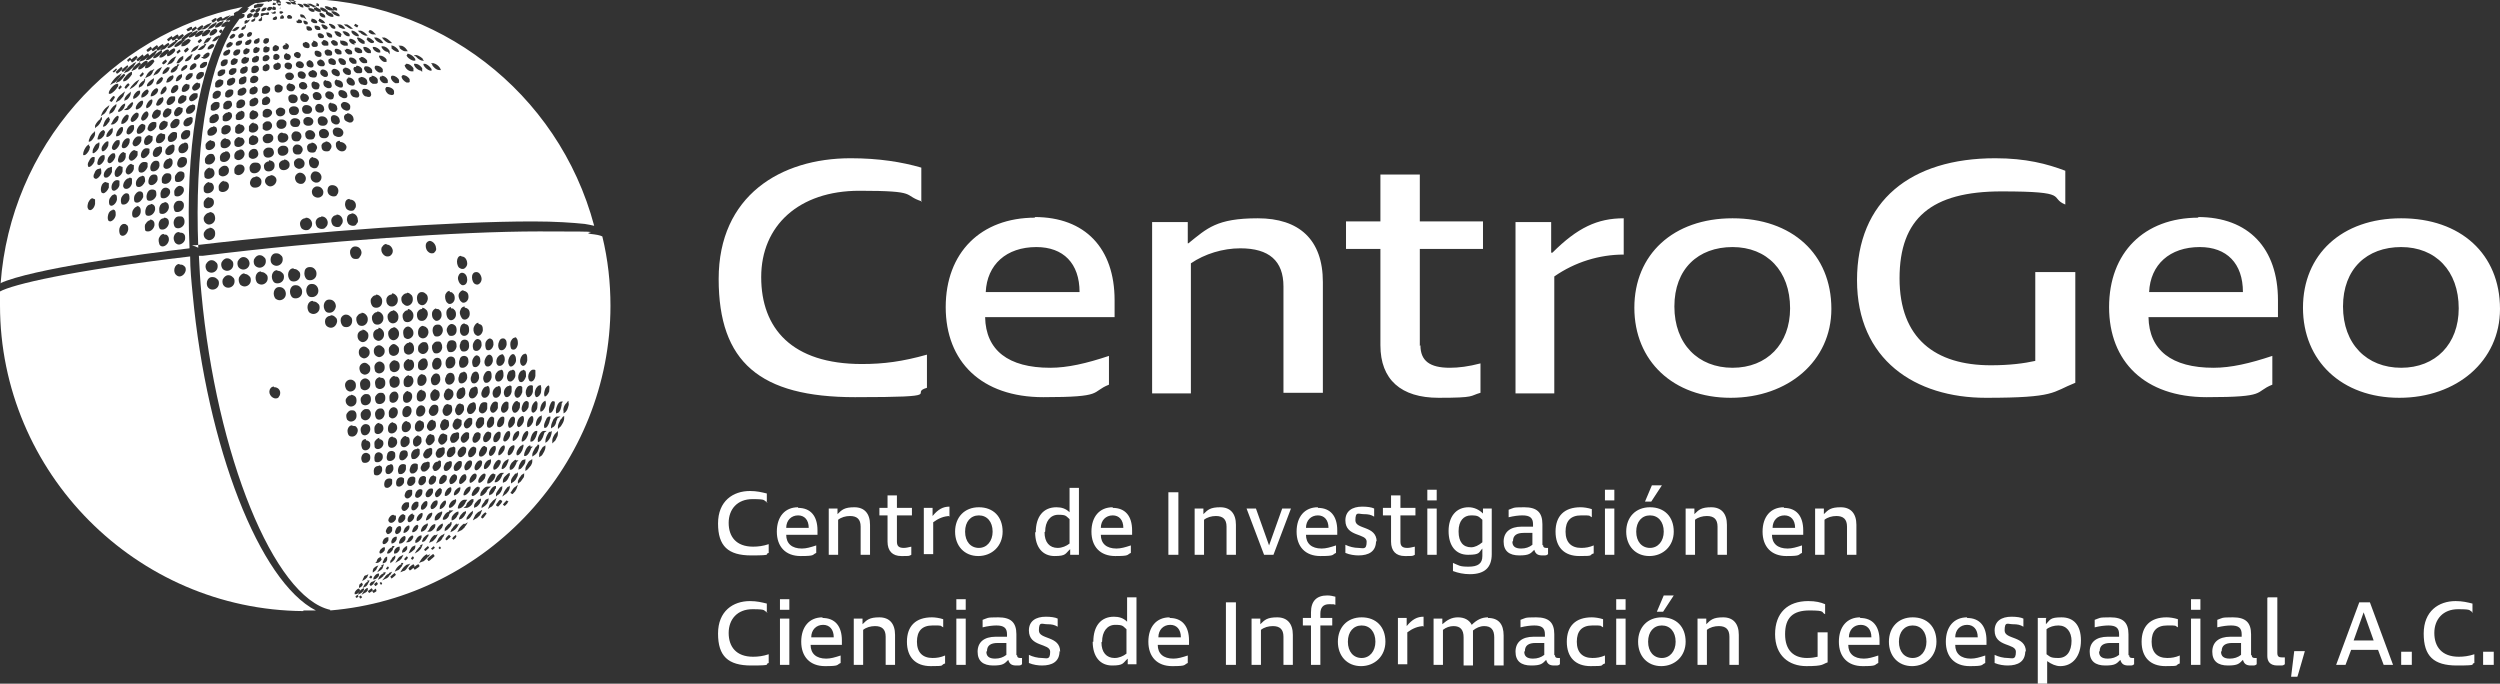 <?xml version="1.0" encoding="UTF-8"?><svg id="Capa_2" xmlns="http://www.w3.org/2000/svg" viewBox="0 0 399.7 109.3"><rect x="0" y="0" width="399.7" height="109.3" fill="#333333" stroke="none"/><defs><style>.cls-1,.cls-2{fill:#fff;}.cls-2{fill-rule:evenodd;}</style></defs><g id="Capa_1-2"><g id="CentroGeo"><path class="cls-2" d="M393.1,49.3c0,5.7-3.7,9.5-9.2,9.5s-9.3-3.8-9.3-9.8,3.8-9.5,9.3-9.5,9.2,3.8,9.2,9.8h0ZM399.7,49.4c0-8.8-6.3-14.5-15.8-14.5s-15.7,5.8-15.7,14.3,6.2,14.4,15.4,14.4,16.1-5.9,16.1-14.2h0ZM351.7,39.5c4.3,0,6.9,2.6,6.9,7.2h-15c.2-4.4,3.3-7.2,8.1-7.2h0ZM351.5,34.8c-8.7,0-14.3,5.6-14.3,14.3s5.7,14.4,15.6,14.4,7.5-.8,10.5-2v-4.6c-3.6,1.2-6.6,1.9-9.4,1.9-6.7,0-10.3-2.8-10.4-8.1h20.7v-2.7c0-8.3-4.7-13.3-12.8-13.3h0ZM330.2,32.7v-5.4c-2.9-1.1-6.3-2-11.2-2-13.5,0-22.1,6.8-22.1,19.5s9.3,18.8,20.6,18.8,10.5-.9,14.3-2.4v-17.7h-6.4v14.2c-1.8.4-4.1.7-7.1.7-8.9,0-14.6-4.3-14.6-13.9s5.1-13.9,16.3-13.9,7.5,1,10.2,2.1Z"/><path class="cls-2" d="M286.2,49.3c0,5.7-3.7,9.5-9.2,9.5s-9.3-3.8-9.3-9.8,3.8-9.5,9.3-9.5,9.2,3.8,9.2,9.8h0ZM292.8,49.4c0-8.8-6.3-14.5-15.8-14.5s-15.7,5.8-15.7,14.3,6.2,14.4,15.4,14.4,16.1-5.9,16.1-14.2h0ZM259.6,40.6v-5.7c-4.2,0-7.4,1.5-11.4,5.5h-.2v-4.9h-5.7v27.4h6.2v-18.7c3.3-2.3,7.2-3.5,11.1-3.5h0ZM227,55.3v-15.5h10.1v-4.4h-10.1v-7.5h-6.3v7.5h-5.5v4.4h5.5v15.4c0,5.5,3.3,8.4,9.3,8.4s4.9-.3,6.7-.8v-4.7c-1.9.5-3.5.7-4.9.7-3.2,0-4.7-1.1-4.7-3.6h0ZM205.2,62.8h6.3v-17.7c0-6.8-3.8-10.2-10.4-10.2s-8.1,1.6-11.1,4h-.1v-3.4h-5.7v27.4h6.2v-20.8c2.2-1.5,5.1-2.4,7.9-2.4,4.6,0,6.9,2,6.9,6.1v17h0ZM165.7,39.5c4.3,0,6.9,2.6,6.9,7.2h-15c.2-4.4,3.3-7.2,8.1-7.2h0ZM165.5,34.8c-8.7,0-14.3,5.6-14.3,14.3s5.7,14.4,15.6,14.4,7.5-.8,10.5-2v-4.6c-3.6,1.2-6.6,1.9-9.4,1.9-6.7,0-10.3-2.8-10.4-8.1h20.7v-2.7c0-8.3-4.7-13.3-12.8-13.3h0ZM147.3,32.3v-5.5c-3.1-.9-6.8-1.5-11.3-1.5-11.2,0-21.1,6-21.1,19.3s6.6,18.9,21.8,18.9,8.4-.6,11.5-1.5v-5.3c-3.9,1.1-6.9,1.5-10.4,1.5-11.2,0-16.1-5.7-16.1-13.9s6-13.8,15.7-13.8,6.8.7,10,1.7Z"/></g><path id="Nombre" class="cls-2" d="M295.3,88.7h1.5v-4.8c0-1.8-.9-2.8-2.5-2.8s-2,.4-2.7,1.1h0v-.9h-1.4v7.4h1.5v-5.6c.5-.4,1.2-.6,1.9-.6,1.1,0,1.7.5,1.7,1.7v4.6h0ZM285.3,82.4c1,0,1.7.7,1.7,2h-3.6c0-1.2.8-2,1.9-2h0ZM285.2,81.1c-2.1,0-3.4,1.5-3.4,3.9s1.4,3.9,3.8,3.9,1.8-.2,2.5-.5v-1.2c-.9.3-1.6.5-2.3.5-1.6,0-2.5-.8-2.5-2.2h5v-.7c0-2.3-1.1-3.6-3.1-3.6h0ZM274.6,88.7h1.5v-4.8c0-1.8-.9-2.8-2.5-2.8s-2,.4-2.7,1.1h0v-.9h-1.4v7.4h1.5v-5.6c.5-.4,1.2-.6,1.9-.6,1.1,0,1.7.5,1.7,1.7v4.6h0ZM266,85c0,1.5-.9,2.6-2.2,2.6s-2.2-1-2.2-2.6.9-2.6,2.2-2.6,2.2,1,2.2,2.6h0ZM267.6,85c0-2.4-1.5-3.9-3.8-3.9s-3.8,1.6-3.8,3.9,1.5,3.9,3.7,3.9,3.9-1.6,3.9-3.9h0ZM264.1,77.6l-1.1,2.6h1l1.7-2.6h-1.6ZM256.6,88.7h1.5v-7.4h-1.5v7.4h0ZM258.1,80v-1.7h-1.5v1.7h1.5ZM254.8,88.5v-1.3c-.7.3-1.3.4-2,.4-1.6,0-2.5-.9-2.5-2.6,0-1.7.8-2.6,2.5-2.6s1.1,0,1.7.3v-1.3c-.6-.2-1.3-.3-1.8-.3-2.6,0-4,1.4-4,3.9s1.4,3.9,3.8,3.9,1.5-.1,2.2-.4h0ZM241.9,86.5c0-.9.6-1.3,1.7-1.3h1.4v1.9c-.5.4-1.1.6-1.8.6-1,0-1.4-.4-1.4-1.1h0ZM246.6,87.2v-3.4c0-1.9-.9-2.7-2.9-2.7s-1.6.1-2.5.4v1.2c.8-.2,1.6-.3,2.2-.3,1.2,0,1.7.4,1.7,1.4v.4h-1.8c-1.9,0-2.9.9-2.9,2.4s.9,2.2,2.5,2.2,1.8-.3,2.4-.9c.2.7.6.9,1.3.9s.6,0,.9-.2v-1c-.2,0-.3,0-.3,0-.3,0-.5-.1-.5-.5h0ZM233.2,84.9c0-1.6.8-2.5,2-2.5s1.2.2,1.8.7v3.6c-.6.5-1.2.8-1.8.8-1.3,0-2-.9-2-2.5h0ZM237,87.7v1.2c0,1.2-.7,1.7-2.2,1.7s-1.5-.2-2.5-.6v1.3c.8.3,1.7.5,2.7.5,2.3,0,3.5-1,3.5-3.2v-7.3h-1.4v.8h0c-.6-.6-1.4-1-2.3-1-2,0-3.2,1.5-3.2,3.8s1.1,3.8,3.1,3.8,1.7-.4,2.3-1h0ZM228.2,88.7h1.5v-7.4h-1.5v7.4h0ZM229.7,80v-1.7h-1.5v1.7h1.5ZM223.9,86.6v-4.2h2.4v-1.2h-2.4v-2h-1.5v2h-1.3v1.2h1.3v4.2c0,1.5.8,2.3,2.2,2.3s1.2,0,1.6-.2v-1.3c-.5.1-.8.2-1.2.2-.8,0-1.1-.3-1.1-1h0ZM220.1,86.6c0-2.6-3.4-1.9-3.4-3.4s.5-1,1.3-1,1.2.1,1.7.4v-1.3c-.4-.2-1.1-.3-1.9-.3-1.6,0-2.7.7-2.7,2.2,0,2.7,3.4,2,3.4,3.4s-.6,1-1.3,1-1.5-.2-2.1-.5v1.3c.7.3,1.5.4,2.1.4,1.6,0,2.8-.6,2.8-2.3h0ZM210.7,82.4c1,0,1.7.7,1.7,2h-3.6c0-1.2.8-2,1.9-2h0ZM210.7,81.1c-2.1,0-3.4,1.5-3.4,3.9s1.4,3.9,3.8,3.9,1.8-.2,2.5-.5v-1.2c-.9.3-1.6.5-2.3.5-1.6,0-2.5-.8-2.5-2.2h5v-.7c0-2.3-1.1-3.6-3.1-3.6h0ZM201.9,88.7h1.7l2.8-7.4h-1.4l-2.1,5.9h0l-2.1-5.9h-1.5l2.8,7.4h0ZM196.1,88.7h1.5v-4.8c0-1.8-.9-2.8-2.5-2.8s-2,.4-2.7,1.1h0v-.9h-1.4v7.4h1.5v-5.6c.5-.4,1.2-.6,1.9-.6,1.1,0,1.7.5,1.7,1.7v4.6h0ZM186.8,78.7v10h1.6v-10h-1.6ZM177.9,82.4c1,0,1.7.7,1.7,2h-3.6c0-1.2.8-2,1.9-2h0ZM177.9,81.1c-2.1,0-3.4,1.5-3.4,3.9s1.4,3.9,3.8,3.9,1.8-.2,2.5-.5v-1.2c-.9.3-1.6.5-2.3.5-1.6,0-2.5-.8-2.5-2.2h5v-.7c0-2.3-1.1-3.6-3.1-3.6h0ZM167.1,85c0-1.6.8-2.7,2.1-2.7s1.2.2,1.8.7v3.9c-.5.4-1.2.7-1.9.7-1.3,0-2.1-.9-2.1-2.5h0ZM165.5,85.1c0,2.4,1.2,3.8,3.1,3.8s1.7-.4,2.5-1.1h0v.9h1.4v-10.7h-1.5v3.9h0c-.6-.6-1.3-.8-2.1-.8-2.1,0-3.3,1.5-3.3,4h0ZM158.7,85c0,1.5-.9,2.6-2.2,2.6s-2.2-1-2.2-2.6.9-2.6,2.2-2.6,2.2,1,2.2,2.6h0ZM160.3,85c0-2.4-1.5-3.9-3.8-3.9s-3.8,1.6-3.8,3.9,1.5,3.9,3.7,3.9,3.9-1.6,3.9-3.9h0ZM151.8,82.6v-1.6c-1,0-1.8.4-2.7,1.5h0v-1.3h-1.4v7.4h1.5v-5.1c.8-.6,1.7-1,2.7-1h0ZM143.4,86.6v-4.2h2.4v-1.2h-2.4v-2h-1.5v2h-1.3v1.2h1.3v4.2c0,1.5.8,2.3,2.2,2.3s1.2,0,1.6-.2v-1.3c-.5.1-.8.2-1.2.2-.8,0-1.1-.3-1.1-1h0ZM137.6,88.7h1.5v-4.8c0-1.8-.9-2.8-2.5-2.8s-2,.4-2.7,1.1h0v-.9h-1.4v7.4h1.5v-5.6c.5-.4,1.2-.6,1.9-.6,1.1,0,1.7.5,1.7,1.7v4.6h0ZM127.6,82.4c1,0,1.7.7,1.7,2h-3.6c0-1.2.8-2,1.9-2h0ZM127.6,81.1c-2.1,0-3.4,1.5-3.4,3.9s1.4,3.9,3.8,3.9,1.8-.2,2.5-.5v-1.2c-.9.3-1.6.5-2.3.5-1.6,0-2.5-.8-2.5-2.2h5v-.7c0-2.3-1.1-3.6-3.1-3.6h0ZM122.6,80.4v-1.5c-.8-.2-1.6-.4-2.7-.4-2.7,0-5.1,1.6-5.1,5.2s1.6,5.1,5.3,5.1,2-.2,2.8-.4v-1.4c-.9.3-1.7.4-2.5.4-2.7,0-3.9-1.6-3.9-3.8s1.4-3.8,3.8-3.8,1.6.2,2.4.5h0ZM398.7,106.3v-2.1h-1.7v2.1h1.7ZM395.3,98v-1.5c-.8-.2-1.6-.4-2.7-.4-2.7,0-5.1,1.6-5.1,5.2s1.6,5.1,5.3,5.1,2-.2,2.8-.4v-1.4c-.9.3-1.7.4-2.5.4-2.7,0-3.9-1.6-3.9-3.8s1.4-3.8,3.8-3.8,1.6.2,2.4.5h0ZM385.6,106.3v-2.1h-1.7v2.1h1.7ZM376.3,102.4l1.6-4.5h0l1.6,4.5h-3.3ZM381,106.3h1.6l-3.7-10h-1.7l-3.7,10h1.5l.9-2.4h4.3l.9,2.4h0ZM368.5,104.1h-1.7l-.5,4.1h1c0,.1,1.2-4.1,1.2-4.1h0ZM362.5,95.6v9.3c0,.8.4,1.5,1.6,1.5s.8,0,1.2-.2v-1.1c-.2,0-.4,0-.5,0-.4,0-.7-.1-.7-.7v-8.9h-1.5ZM355.2,104.1c0-.9.6-1.3,1.7-1.3h1.4v1.9c-.5.4-1.1.6-1.8.6-1,0-1.4-.4-1.4-1.1h0ZM359.9,104.8v-3.4c0-1.9-.9-2.7-2.9-2.7s-1.6.1-2.5.4v1.2c.8-.2,1.6-.3,2.2-.3,1.2,0,1.7.4,1.7,1.4v.4h-1.8c-1.9,0-2.9.9-2.9,2.4s.9,2.2,2.5,2.2,1.8-.3,2.4-.9c.2.7.6.9,1.3.9s.6,0,.9-.2v-1c-.2,0-.3,0-.3,0-.3,0-.5-.1-.5-.5h0ZM350.3,106.3h1.5v-7.4h-1.5v7.4h0ZM351.8,97.5v-1.7h-1.5v1.7h1.5ZM348.5,106.1v-1.3c-.7.3-1.3.4-2,.4-1.6,0-2.5-.9-2.5-2.6,0-1.7.8-2.6,2.5-2.6s1.1,0,1.7.3v-1.3c-.6-.2-1.3-.3-1.8-.3-2.6,0-4,1.4-4,3.9s1.4,3.9,3.8,3.9,1.5-.1,2.2-.4h0ZM335.7,104.1c0-.9.6-1.3,1.7-1.3h1.4v1.9c-.5.4-1.1.6-1.8.6-1,0-1.4-.4-1.4-1.1h0ZM340.3,104.8v-3.4c0-1.9-.9-2.7-2.9-2.7s-1.6.1-2.5.4v1.2c.8-.2,1.6-.3,2.2-.3,1.2,0,1.7.4,1.7,1.4v.4h-1.8c-1.9,0-2.9.9-2.9,2.4s.9,2.2,2.5,2.2,1.8-.3,2.4-.9c.2.7.6.9,1.3.9s.6,0,.9-.2v-1c-.2,0-.3,0-.3,0-.3,0-.5-.1-.5-.5h0ZM331.2,102.4c0,1.8-.8,2.8-2.1,2.8s-1.3-.2-1.9-.6v-4c.5-.4,1.2-.6,1.9-.6,1.3,0,2.1,1,2.1,2.5h0ZM327.2,98.8h-1.4v10.5h1.5v-3.6h0c.7.5,1.4.8,2.1.8,2,0,3.3-1.6,3.3-4.1s-1.2-3.7-3.1-3.7-1.8.4-2.5,1.1h0v-.9h0ZM323.9,104.2c0-2.6-3.4-1.9-3.4-3.4s.5-1,1.3-1,1.2.1,1.7.4v-1.3c-.4-.2-1.1-.3-1.9-.3-1.6,0-2.7.7-2.7,2.2,0,2.7,3.4,2,3.4,3.4s-.6,1-1.3,1-1.5-.2-2.1-.5v1.3c.7.3,1.5.4,2.1.4,1.6,0,2.8-.6,2.8-2.3h0ZM314.5,99.9c1,0,1.7.7,1.7,2h-3.6c0-1.2.8-2,1.9-2h0ZM314.5,98.7c-2.1,0-3.4,1.5-3.4,3.9s1.4,3.9,3.8,3.9,1.8-.2,2.5-.5v-1.2c-.9.3-1.6.5-2.3.5-1.6,0-2.5-.8-2.5-2.2h5v-.7c0-2.3-1.1-3.6-3.1-3.6h0ZM308,102.6c0,1.5-.9,2.6-2.2,2.6s-2.2-1-2.2-2.6.9-2.6,2.2-2.6,2.2,1,2.2,2.6h0ZM309.6,102.6c0-2.4-1.5-3.9-3.8-3.9s-3.8,1.6-3.8,3.9,1.5,3.9,3.7,3.9,3.9-1.6,3.9-3.9h0ZM297.5,99.9c1,0,1.7.7,1.7,2h-3.6c0-1.2.8-2,1.9-2h0ZM297.4,98.7c-2.1,0-3.4,1.5-3.4,3.9s1.4,3.9,3.8,3.9,1.8-.2,2.5-.5v-1.2c-.9.3-1.6.5-2.3.5-1.6,0-2.5-.8-2.5-2.2h5v-.7c0-2.3-1.1-3.6-3.1-3.6h0ZM291.8,98.1v-1.5c-.7-.3-1.5-.5-2.7-.5-3.3,0-5.3,1.9-5.3,5.3s2.2,5.1,5,5.1,2.5-.3,3.4-.6v-4.8h-1.6v3.9c-.4.1-1,.2-1.7.2-2.1,0-3.5-1.2-3.5-3.8s1.2-3.8,3.9-3.8,1.8.3,2.5.6h0ZM276.5,106.3h1.5v-4.8c0-1.8-.9-2.8-2.5-2.8s-2,.4-2.7,1.1h0v-.9h-1.4v7.4h1.5v-5.6c.5-.4,1.2-.6,1.9-.6,1.1,0,1.7.5,1.7,1.7v4.6h0ZM267.9,102.6c0,1.5-.9,2.6-2.2,2.6s-2.2-1-2.2-2.6.9-2.6,2.2-2.6,2.2,1,2.2,2.6h0ZM269.5,102.6c0-2.4-1.5-3.9-3.8-3.9s-3.8,1.6-3.8,3.9,1.5,3.9,3.7,3.9,3.9-1.6,3.9-3.9h0ZM266,95.2l-1.1,2.6h1l1.7-2.6h-1.6ZM258.4,106.3h1.5v-7.4h-1.5v7.4h0ZM259.9,97.5v-1.7h-1.5v1.7h1.5ZM256.6,106.1v-1.3c-.7.3-1.3.4-2,.4-1.6,0-2.5-.9-2.5-2.6,0-1.7.8-2.6,2.5-2.6s1.1,0,1.7.3v-1.3c-.6-.2-1.3-.3-1.8-.3-2.6,0-4,1.4-4,3.9s1.4,3.9,3.8,3.9,1.5-.1,2.2-.4h0ZM243.8,104.1c0-.9.6-1.3,1.7-1.3h1.4v1.9c-.5.4-1.1.6-1.8.6-1,0-1.4-.4-1.4-1.1h0ZM248.5,104.8v-3.4c0-1.9-.9-2.7-2.9-2.7s-1.6.1-2.5.4v1.2c.8-.2,1.6-.3,2.2-.3,1.2,0,1.7.4,1.7,1.4v.4h-1.8c-1.9,0-2.9.9-2.9,2.4s.9,2.2,2.5,2.2,1.8-.3,2.4-.9c.2.7.6.9,1.3.9s.6,0,.9-.2v-1c-.2,0-.3,0-.3,0-.3,0-.5-.1-.5-.5h0ZM237.9,98.7c-1,0-1.8.4-2.6,1.2-.4-.8-1.2-1.2-2.2-1.2s-1.7.4-2.5,1.1h0v-.9h-1.4v7.4h1.5v-5.6c.5-.4,1.1-.6,1.7-.6,1.1,0,1.6.6,1.6,1.8v4.5h1.5v-5.2c0-.1,0-.3,0-.4.5-.4,1.1-.7,1.8-.7,1.1,0,1.6.6,1.6,1.8v4.5h1.5v-4.8c0-1.8-.8-2.8-2.5-2.8h0ZM227.6,100.2v-1.6c-1,0-1.8.4-2.7,1.5h0v-1.3h-1.4v7.4h1.5v-5.1c.8-.6,1.7-1,2.7-1h0ZM219.9,102.6c0,1.5-.9,2.6-2.2,2.6s-2.2-1-2.2-2.6.9-2.6,2.2-2.6,2.2,1,2.2,2.6h0ZM221.5,102.6c0-2.4-1.5-3.9-3.8-3.9s-3.8,1.6-3.8,3.9,1.5,3.9,3.7,3.9,3.9-1.6,3.9-3.9h0ZM209.6,98.8h-1.3v1.2h1.3v6.3h1.5v-6.3h1.9v-1.2h-1.9v-.7c0-.9.4-1.5,1.4-1.5s.6,0,1,.1v-1.3c-.4-.1-.8-.2-1.3-.2-1.7,0-2.6.9-2.6,2.7v.8h0ZM205.2,106.3h1.5v-4.8c0-1.8-.9-2.8-2.5-2.8s-2,.4-2.7,1.1h0v-.9h-1.4v7.4h1.5v-5.6c.5-.4,1.2-.6,1.9-.6,1.1,0,1.7.5,1.7,1.7v4.6h0ZM196,96.3v10h1.6v-10h-1.6ZM187.1,99.9c1,0,1.7.7,1.7,2h-3.6c0-1.2.8-2,1.9-2h0ZM187,98.7c-2.1,0-3.4,1.5-3.4,3.9s1.4,3.9,3.8,3.9,1.8-.2,2.5-.5v-1.2c-.9.3-1.6.5-2.3.5-1.6,0-2.5-.8-2.5-2.2h5v-.7c0-2.3-1.1-3.6-3.1-3.6h0ZM176.2,102.6c0-1.6.8-2.7,2.1-2.7s1.2.2,1.8.7v3.9c-.5.4-1.2.7-1.9.7-1.3,0-2.1-.9-2.1-2.5h0ZM174.7,102.6c0,2.4,1.2,3.8,3.1,3.8s1.7-.4,2.5-1.1h0v.9h1.4v-10.7h-1.5v3.9h0c-.6-.6-1.3-.8-2.1-.8-2.1,0-3.3,1.5-3.3,4h0ZM169.5,104.2c0-2.6-3.4-1.9-3.4-3.4s.5-1,1.3-1,1.2.1,1.7.4v-1.3c-.4-.2-1.1-.3-1.9-.3-1.6,0-2.7.7-2.7,2.2,0,2.7,3.4,2,3.4,3.4s-.6,1-1.3,1-1.5-.2-2.1-.5v1.3c.7.3,1.5.4,2.1.4,1.6,0,2.8-.6,2.8-2.3h0ZM157.8,104.1c0-.9.6-1.3,1.7-1.3h1.4v1.9c-.5.4-1.1.6-1.8.6-1,0-1.4-.4-1.4-1.1h0ZM162.5,104.8v-3.4c0-1.9-.9-2.7-2.9-2.7s-1.6.1-2.5.4v1.2c.8-.2,1.6-.3,2.2-.3,1.2,0,1.7.4,1.7,1.4v.4h-1.8c-1.9,0-2.9.9-2.9,2.4s.9,2.2,2.5,2.2,1.8-.3,2.4-.9c.2.7.6.9,1.3.9s.6,0,.9-.2v-1c-.2,0-.3,0-.3,0-.3,0-.5-.1-.5-.5h0ZM152.9,106.3h1.5v-7.4h-1.5v7.4h0ZM154.4,97.5v-1.7h-1.5v1.7h1.5ZM151.1,106.1v-1.3c-.7.3-1.3.4-2,.4-1.6,0-2.5-.9-2.5-2.6,0-1.7.8-2.6,2.5-2.6s1.1,0,1.7.3v-1.3c-.6-.2-1.3-.3-1.8-.3-2.6,0-4,1.4-4,3.9s1.4,3.9,3.8,3.9,1.5-.1,2.2-.4h0ZM141.6,106.3h1.5v-4.8c0-1.8-.9-2.8-2.5-2.8s-2,.4-2.7,1.1h0v-.9h-1.4v7.4h1.5v-5.6c.5-.4,1.2-.6,1.9-.6,1.1,0,1.7.5,1.7,1.7v4.6h0ZM131.6,99.9c1,0,1.7.7,1.7,2h-3.6c0-1.2.8-2,1.9-2h0ZM131.5,98.7c-2.1,0-3.4,1.5-3.4,3.9s1.4,3.9,3.8,3.9,1.8-.2,2.5-.5v-1.2c-.9.3-1.6.5-2.3.5-1.6,0-2.5-.8-2.5-2.2h5v-.7c0-2.3-1.1-3.6-3.1-3.6h0ZM124.7,106.3h1.5v-7.4h-1.5v7.4h0ZM126.2,97.5v-1.7h-1.5v1.7h1.5ZM122.6,98v-1.5c-.8-.2-1.6-.4-2.7-.4-2.7,0-5.1,1.6-5.1,5.2s1.6,5.1,5.3,5.1,2-.2,2.8-.4v-1.4c-.9.3-1.7.4-2.5.4-2.7,0-3.9-1.6-3.9-3.8s1.4-3.8,3.8-3.8,1.6.2,2.4.5Z"/><path class="cls-1" d="M.1,45.3C1.7,23.6,17.5,5.5,38.8,1.1c-.3.2-.5.5-.8.7h0c-.2,0-.4.2-.6.3v.2c.1,0,0,.1,0,.2h-.2c-.4,0-.8.5-.9.5l-.2.3s.3,0,.3,0c.1,0,.2,0,.4-.1,0,.1-.1.2-.2.3h0c0,0-.2-.1-.2-.1-.4,0-.9.5-1,.7v.2s.2,0,.2,0c.2,0,.4,0,.5-.2-4.3,6.7-6.5,19.7-5.8,35.6-7.7.9-25.3,3.3-30.3,5.6ZM26.2,37.4c-.5,0-.7.5-.8.7-.1.3,0,.7.1,1,.1.2.3.3.5.3.4,0,.9-.4,1-1,0-.3,0-.5-.2-.7-.1-.2-.3-.2-.6-.2h0ZM28.6,37.1c-.4,0-.7.3-.8.7-.1.3,0,.7.2,1,.2.2.4.3.6.3.4,0,1-.4,1-1,0-.3,0-.5-.2-.7-.2-.2-.4-.2-.6-.2h0ZM19.8,35.8c-.3,0-.6.3-.7.7-.1.4,0,.8.1,1,.1.1.2.2.4.2.4,0,.8-.4.9-1,0-.3,0-.6-.2-.7-.1-.1-.2-.2-.4-.2h0ZM24,35.2c-.5.1-.7.6-.8.7-.1.3,0,.7,0,.9.1.2.3.2.5.2.4,0,.9-.4,1-1,0-.3,0-.5-.2-.7-.1-.1-.3-.2-.5-.2h0ZM26.2,34.9c-.4,0-.7.3-.8.7-.1.3,0,.7.1.9.1.2.3.2.5.2.4,0,.9-.4,1-1,0-.3,0-.5-.2-.7-.1-.1-.3-.2-.6-.2h0ZM28.6,34.6c-.4,0-.7.3-.8.7-.1.3,0,.7.1.9.1.2.3.3.6.3.4,0,1-.4,1-1,0-.2,0-.5-.2-.7-.1-.2-.3-.2-.6-.2h0ZM18,33.6c-.3,0-.6.3-.7.7-.1.4-.1.7,0,.9,0,.1.2.2.3.2.3,0,.8-.4.9-1,0-.3,0-.6-.1-.7,0-.1-.2-.2-.4-.2h0s0,0,0,0ZM22,33c-.3,0-.6.3-.8.7-.1.3-.1.7,0,.9.1.2.3.2.4.2.4,0,.9-.4.9-1,0-.3,0-.5-.2-.7-.1-.1-.3-.2-.5-.2h0ZM24.1,32.7c-.4,0-.7.3-.8.7-.1.3-.1.7,0,.9.1.2.3.2.5.2.4,0,.9-.4,1-1,0-.3,0-.5-.2-.7-.1-.1-.3-.2-.5-.2h0ZM26.3,32.4c-.4,0-.7.3-.8.7-.1.3,0,.7,0,.9.1.2.3.2.5.2.4,0,.9-.4,1-1,0-.2,0-.5-.2-.7-.1-.1-.3-.2-.5-.2h0ZM28.6,32.1c-.4,0-.7.3-.8.7-.1.3,0,.6.1.9.1.2.3.2.5.2.4,0,1-.4,1-1,0-.2,0-.5-.2-.6-.1-.2-.3-.2-.6-.2h0ZM14.8,31.7c-.3,0-.5.3-.7.7-.1.4-.2.7,0,1,0,.1.2.2.3.2.3,0,.7-.4.8-1,0-.2,0-.6,0-.7,0,0-.1-.1-.2-.1h0s0,0,0,0ZM18.3,31.1c-.4,0-.6.4-.8.7-.1.3-.1.7,0,.9,0,.1.2.2.3.2.3,0,.8-.4.9-1,0-.3,0-.5-.1-.7,0,0-.2-.1-.3-.2h0s0,0,0,0ZM20.2,30.9c-.3,0-.6.3-.8.7-.1.3-.1.7,0,.9,0,.2.2.2.4.2.4,0,.8-.4.9-.9,0-.3,0-.5-.1-.7,0-.1-.2-.2-.4-.2h0ZM22.3,30.6c-.3,0-.6.3-.8.7-.1.3-.1.7,0,.9,0,.1.2.2.4.2.4,0,.8-.4,1-.9,0-.3,0-.5-.1-.7-.1-.1-.2-.2-.4-.2h0ZM24.3,30.3c-.4,0-.7.3-.8.7-.1.3-.1.6,0,.9.1.2.3.2.5.2.4,0,.9-.4,1-.9,0-.2,0-.5-.1-.7-.1-.1-.3-.2-.5-.2h0ZM26.5,30c-.4,0-.7.3-.8.7-.1.3,0,.6,0,.8.1.2.3.2.5.2.4,0,.9-.4,1-.9,0-.2,0-.5-.2-.6-.1-.1-.3-.2-.5-.2h0ZM28.8,29.7c-.4,0-.7.3-.9.7-.1.3,0,.6,0,.8.1.2.3.2.5.2.4,0,.9-.4,1-.9,0-.2,0-.5-.2-.6-.1-.1-.3-.2-.6-.2h0ZM16.9,29.1c-.3,0-.6.3-.7.7-.1.3-.1.7,0,.9,0,.1.2.2.3.2.3,0,.7-.4.9-.9,0-.2,0-.5,0-.7,0,0-.1-.1-.3-.1h0s0,0,0,0ZM18.7,28.8c-.4,0-.7.4-.8.7-.1.3-.1.6,0,.8,0,.1.2.2.3.2.3,0,.8-.4.9-.9,0-.3,0-.5,0-.7,0,0-.2-.1-.3-.1h0s0,0,0,0ZM20.6,28.5c-.3,0-.6.3-.8.7-.1.3-.2.6,0,.8,0,.1.2.2.4.2.4,0,.8-.4.9-.9,0-.3,0-.5,0-.7,0-.1-.2-.2-.4-.2h0ZM22.6,28.2c-.3,0-.6.3-.8.7-.1.3-.1.6,0,.8,0,.1.2.2.4.2.4,0,.8-.4,1-.9,0-.2,0-.5-.1-.7,0-.1-.2-.2-.4-.2h0ZM24.6,27.9c-.4,0-.7.3-.8.7-.1.3-.1.6,0,.8.1.1.2.2.4.2.4,0,.9-.4,1-.9,0-.2,0-.5-.1-.6-.1-.2-.3-.2-.5-.2h0ZM26.7,27.7c-.4,0-.7.4-.8.7-.1.3,0,.6,0,.8.1.1.3.2.5.2.4,0,.9-.3,1-.9,0-.2,0-.5-.1-.6-.1-.2-.4-.2-.5-.2h0ZM28.9,27.4c-.5,0-.7.4-.9.7-.1.3,0,.6,0,.8.1.2.3.2.5.2.4,0,.9-.3,1-.9,0-.2,0-.5-.1-.6-.1-.1-.3-.2-.5-.2h0ZM15.8,27c-.3,0-.6.3-.7.7-.2.3-.2.7,0,.8h0c0,0,.2.1.2.1.3,0,.7-.4.9-.9,0-.3,0-.6-.1-.8h0c0,0,0,0,0,0ZM17.5,26.8c-.3,0-.6.4-.8.7-.1.3-.2.6,0,.8,0,.1.1.1.3.1.3,0,.7-.4.9-.9,0-.2,0-.5,0-.7s0-.1-.2-.1h0s0,0,0,0ZM19.2,26.5c-.3,0-.6.4-.8.8-.1.3-.1.6,0,.8,0,.1.2.2.3.2.3,0,.8-.4.9-.9,0-.2,0-.5,0-.7,0,0-.2-.1-.3-.1h0s0,0,0,0ZM21,26.2c-.3,0-.6.3-.8.7-.1.3-.2.6,0,.8,0,.1.2.2.3.2.3,0,.8-.4.9-.9,0-.2,0-.5,0-.6,0,0-.2-.1-.3-.1h0ZM23,25.9c-.4,0-.7.4-.8.7-.1.3-.1.6,0,.8,0,.1.2.2.4.2.4,0,.8-.4,1-.9,0-.2,0-.5,0-.6,0-.1-.2-.2-.4-.2h0ZM24.9,25.7c-.4,0-.7.4-.8.7-.1.3-.1.6,0,.8,0,.1.2.2.4.2.4,0,.9-.3,1-.9,0-.2,0-.5-.1-.6-.1-.2-.3-.2-.4-.2h0ZM27,25.4c-.4,0-.7.4-.8.7-.1.3-.1.6,0,.7.1.1.2.2.4.2.4,0,.9-.3,1-.9,0-.2,0-.5-.1-.6-.1-.2-.3-.2-.5-.2h0ZM29.2,25.1c-.4,0-.7.3-.8.7-.1.3-.1.5,0,.7.1.2.3.3.5.3.4,0,.9-.3,1-.9,0-.2,0-.4-.1-.6-.1-.1-.3-.2-.5-.2h0ZM14.9,25.1c-.3,0-.5.3-.7.7-.2.3-.2.6-.1.8h0c0,.1.1.1.1.1.3,0,.7-.4.9-.9,0-.3.1-.6,0-.7h0c0,0-.1,0-.1,0ZM16.5,24.8c-.3,0-.6.3-.8.7-.1.3-.2.6-.1.8h0c0,0,.2.1.2.1.3,0,.7-.4.9-.9.1-.3,0-.6,0-.7h0c0,0,0,0,0,0ZM18.1,24.5c-.3,0-.6.4-.8.7-.1.3-.2.6,0,.8h0c0,0,.2.1.2.1.3,0,.7-.4.9-.9.1-.3,0-.6-.1-.7h0s0,0,0,0ZM19.8,24.3c-.3,0-.6.3-.8.7-.1.3-.2.6-.1.8,0,.1.1.2.3.2.3,0,.8-.3.9-.9,0-.2,0-.5,0-.6,0,0-.1-.1-.3-.1h0s0,0,0,0ZM21.5,24c-.3,0-.6.3-.8.7-.1.3-.2.6,0,.8,0,.1.2.2.3.2.3,0,.8-.4,1-.9,0-.2,0-.5,0-.6,0,0-.2-.1-.3-.1h0ZM23.4,23.7c-.4,0-.7.4-.8.7-.1.3-.1.6,0,.7,0,.1.2.2.3.2.3,0,.8-.4,1-.9,0-.2,0-.5,0-.6,0,0-.2-.1-.4-.1h0ZM25.3,23.5c-.4,0-.7.4-.8.7-.1.3-.1.5,0,.7.1.2.3.2.4.2.4,0,.8-.4,1-.9,0-.2,0-.5,0-.6,0-.1-.2-.2-.4-.2h0ZM27.4,23.2c-.4,0-.7.4-.9.7-.1.3-.1.5,0,.7,0,0,.2.2.4.2.4,0,.9-.3,1-.9,0-.2,0-.4,0-.6-.1-.2-.3-.2-.4-.2h0ZM14.3,23.1c-.3,0-.6.4-.8.8-.1.2-.2.5-.2.7v.2s.2,0,.2,0c.2,0,.6-.4.8-.9,0-.2.1-.3.1-.4l-.2-.3ZM29.4,22.9c-.4,0-.7.4-.8.6-.1.3-.1.5,0,.7,0,.2.3.3.5.3.4,0,.9-.3,1-.9,0-.2,0-.4-.1-.6-.1-.2-.3-.2-.5-.2h0ZM15.7,22.9c-.3,0-.5.3-.7.7-.2.3-.2.6-.2.8h0c0,.1.1.1.1.1.2,0,.7-.4.9-.9.1-.3.1-.5.1-.6v-.2s-.2,0-.2,0ZM17.2,22.6c-.3,0-.6.4-.8.7-.2.3-.2.6-.1.8h0c0,0,.1.1.1.1.3,0,.7-.4.9-.9,0-.2.1-.6,0-.7h0c0,0,0,0,0,0ZM18.8,22.4c-.3,0-.6.4-.8.8-.1.3-.2.5,0,.7h0c0,0,.2.1.2.1.3,0,.7-.4.9-.9.1-.3,0-.6,0-.7h0s0,0,0,0ZM20.4,22.1c-.3,0-.6.3-.8.7-.1.3-.2.6-.1.7,0,.1.1.2.3.2.3,0,.7-.3.9-.9,0-.2.1-.5,0-.6,0,0-.1-.1-.2-.1h0s0,0,0,0ZM22.1,21.8c-.3,0-.6.3-.8.7-.1.3-.2.5,0,.7,0,.1.2.2.3.2.3,0,.8-.3,1-.9,0-.2,0-.5,0-.6,0,0-.1-.1-.3-.1h0s0,0,0,0ZM23.9,21.6c-.3,0-.7.3-.8.7-.1.3-.1.5,0,.7,0,.1.2.2.3.2.3,0,.8-.3,1-.8,0-.2,0-.4,0-.6,0,0-.2-.1-.3-.1h0ZM25.8,21.3c-.3,0-.7.3-.8.7-.1.3-.1.5,0,.7,0,.1.2.2.4.2.4,0,.8-.3,1-.8,0-.2,0-.4,0-.6,0,0-.2-.1-.4-.1h0ZM15.1,21.1c-.2.1-.5.4-.7.8-.1.3-.2.5-.2.5v.3s.2-.1.2-.1c.2,0,.5-.4.7-.8.1-.2.1-.4.1-.5v-.3s-.2.1-.2.1ZM27.8,21.1c-.4,0-.7.4-.9.7-.1.2-.1.5,0,.7.1.2.3.2.4.2.4,0,.9-.3,1-.8,0-.2,0-.4,0-.6,0-.1-.2-.2-.4-.2h0ZM29.8,20.8c-.4,0-.7.4-.8.6-.1.2-.1.5,0,.7.1.2.3.2.4.2.4,0,.9-.3,1-.8,0-.2,0-.4,0-.5-.1-.2-.3-.2-.5-.2h0ZM16.6,20.8c-.3,0-.6.3-.8.7-.1.3-.2.5-.2.6v.2c0,0,.2,0,.2,0,.2,0,.7-.3.9-.8,0-.2.1-.3.1-.4l-.2-.3ZM18,20.5c-.3,0-.6.4-.8.7-.2.3-.2.5-.2.6h0c0,.1.1.1.1.1.3,0,.7-.3.9-.8,0-.2.1-.5,0-.6h0c0-.1-.1-.1-.1-.1ZM19.5,20.3c-.3,0-.6.4-.8.8-.1.3-.2.5-.1.7h0c0,0,0,0,0,0,0,0,0,0,0,0,.4,0,.8-.3,1-.8.1-.2.1-.5,0-.7h0s0,0,0,0ZM21.1,20c-.3,0-.7.4-.8.8-.1.2-.1.5,0,.6h0c0,0,.2.1.2.1.3,0,.7-.3.9-.8.1-.3,0-.5,0-.7h0s0,0,0,0ZM22.8,19.8c-.3,0-.6.3-.8.7-.1.2-.2.5-.1.7,0,.1.1.2.3.2.3,0,.8-.3,1-.8,0-.2.1-.4,0-.6,0,0-.1-.1-.2-.1h0s0,0,0,0ZM24.5,19.5c-.3,0-.7.3-.8.7-.1.2-.2.5,0,.6,0,.1.2.2.3.2.3,0,.8-.3,1-.8,0-.2,0-.4,0-.6,0,0-.1-.1-.3-.1h0ZM26.3,19.3c-.3,0-.7.3-.8.7-.1.2-.1.5,0,.6,0,.1.2.2.3.2.3,0,.8-.3,1-.8,0-.2,0-.4,0-.5,0,0-.2-.1-.3-.1h0ZM16.1,19c-.2.1-.5.4-.7.7-.1.2-.2.3-.2.4v.4c0,0,.2-.2.2-.2.2-.1.5-.4.7-.8,0-.1.1-.3.2-.4v-.4c0,0-.3.2-.3.2ZM28.2,19c-.4,0-.7.4-.9.7-.1.2-.1.5,0,.6,0,.2.2.2.4.2.4,0,.8-.3,1-.8,0-.2,0-.4,0-.5,0,0-.2-.2-.4-.2h0ZM17.5,18.7c-.3,0-.6.4-.8.8-.1.2-.1.4-.2.5v.3s.2-.1.2-.1c.2,0,.5-.4.8-.8,0-.1,0-.2.1-.3,0,0,0,0,0,0l-.2-.3ZM30.2,18.8c-.4,0-.7.4-.8.6-.1.2-.1.5,0,.6.1.2.3.2.4.2.4,0,.9-.3,1-.8,0-.2,0-.4,0-.5,0-.1-.2-.2-.4-.2h0ZM18.9,18.5c-.3,0-.6.4-.8.7-.1.2-.2.4-.2.4l-.2.3h.3c.2,0,.7-.3.9-.8,0-.2.1-.3.1-.4l-.2-.3ZM20.4,18.3c-.3,0-.6.4-.8.7-.1.2-.2.4-.2.6v.2h.2c.2,0,.7-.3.9-.8,0-.2.2-.5,0-.6h0c0,0-.1,0-.1,0ZM21.9,18c-.3,0-.7.4-.9.8-.1.2-.2.5,0,.6h0c0,.1.1.1.1.1.3,0,.7-.3,1-.8.1-.3.1-.5,0-.6h0s0,0,0,0ZM23.5,17.8c-.3,0-.6.3-.8.7-.1.2-.2.5-.1.6h0c0,.1.2.2.2.2.3,0,.7-.3.9-.8.1-.3,0-.5-.1-.6h0s0,0,0,0ZM25.2,17.5c-.3,0-.7.3-.8.7-.1.2-.2.4,0,.6,0,0,0,.2.3.2.3,0,.8-.3,1-.8,0-.2,0-.4,0-.5,0,0-.2-.1-.3-.1h0s0,0,0,0ZM26.9,17.3c-.4,0-.7.4-.8.7-.1.2-.1.4,0,.6,0,.1.2.2.3.2.3,0,.8-.3,1-.8,0-.2,0-.4,0-.5,0,0-.2-.1-.3-.1h0s0,0,0,0ZM17.1,17.1c-.3.2-.7.7-.8,1l-.2.5.4-.3c.1,0,.4-.3.6-.7,0-.1.1-.2.2-.3l.2-.5-.4.3ZM28.7,17.1c-.4,0-.7.4-.8.7-.1.2-.1.4,0,.6,0,.1.2.2.3.2.3,0,.8-.3,1-.8,0-.2,0-.4,0-.5,0,0-.2-.1-.3-.1h0ZM18.4,16.8c-.4.2-.8.8-.9,1.1v.4c0,0,.2-.2.2-.2.2,0,.5-.3.7-.7,0-.1.1-.2.2-.4v-.4c0,0-.2.2-.2.2ZM30.6,16.8c-.4,0-.7.4-.8.6-.1.2-.1.4,0,.6,0,.2.3.2.4.2.4,0,.8-.3,1-.8,0-.2,0-.4,0-.5,0-.1-.3-.2-.4-.2h0ZM19.9,16.6c-.2,0-.5.3-.7.6-.1.2-.2.3-.3.4,0,0,0,0,0,0v.3c.3,0,.8-.3,1-.8,0,0,0-.2.1-.2v-.4ZM21.3,16.3c-.3,0-.6.4-.9.7,0,.1-.1.3-.2.3l-.4.3s.5,0,.5,0c.2,0,.7-.3.9-.8,0-.1.1-.3.1-.3l-.2-.3ZM22.7,16.1c-.3,0-.7.4-.9.8-.1.2-.1.4-.1.4h0c0,.1.1.2.1.2.3,0,.8-.3,1-.8,0,0,.2-.4,0-.6h0c0,0,0,0,0,0ZM24.3,15.9c-.3,0-.6.3-.8.7-.1.2-.2.4-.1.6h0c0,0,0,.1,0,.1h0c.3,0,.7-.3.9-.8.1-.3.1-.5,0-.6h0s0,0,0,0ZM25.9,15.6c-.4,0-.7.4-.8.7-.1.2-.2.4-.1.5h0c0,.1.2.1.2.1.3,0,.7-.3.9-.8.1-.3,0-.5-.1-.6h0s0,0,0,0ZM27.5,15.4c-.4,0-.7.4-.8.7-.1.2-.1.4,0,.5,0,.1.1.2.3.2.3,0,.8-.3,1-.8,0-.1,0-.4,0-.5,0-.1-.2-.1-.3-.1h0s0,0,0,0ZM29.3,15.2c-.4,0-.7.4-.8.7,0,.2-.1.4,0,.5,0,.1.2.2.3.2.3,0,.8-.3,1-.7,0-.2,0-.4,0-.5,0-.1-.2-.1-.3-.1h0s0,0,0,0ZM19.5,15c-.3.2-.7.6-.8.9l-.2.5.5-.3c.1,0,.4-.3.7-.7,0,0,.1-.2.1-.3l.2-.5-.4.3ZM18.2,15.3c-.3.2-.5.5-.7.8l.3.2c.1,0,.3-.3.5-.6,0,0,0-.1.1-.2l-.3-.2ZM31.1,14.9c-.3,0-.6.3-.8.6-.1.2-.1.4,0,.5,0,.1.2.2.3.2.3,0,.8-.3,1-.7,0-.2,0-.4,0-.5,0-.1-.2-.1-.4-.1h0s0,0,0,0ZM20.8,14.8c-.4.2-.8.7-.9,1v.4c-.1,0,.2-.2.2-.2.2,0,.5-.3.7-.7,0-.1.1-.2.1-.3v-.4c.1,0-.2.2-.2.2ZM22.2,14.5c-.3,0-.6.4-.8.7,0,0,0,.2-.1.2v.4c.3,0,.7-.3,1-.7,0,0,0-.1.1-.2v-.4ZM23.6,14.3c-.3,0-.7.4-.9.7,0,.1-.1.2-.1.3v.3c.4,0,.8-.3,1.1-.7,0-.1,0-.2.1-.3l-.2-.3ZM25.1,14.1c-.3,0-.6.3-.8.6-.1.2-.2.4-.2.5v.2s.1,0,.1,0c.3,0,.8-.3,1-.7,0,0,.2-.4,0-.5h0s0,0,0,0ZM26.6,13.8c-.4,0-.7.4-.8.7-.1.2-.2.4-.1.5h0c0,0,0,.1,0,.1h0c.3,0,.7-.3.9-.7,0-.1.1-.3,0-.4h0c0,0-.1-.1-.1-.1h0s0,0,0,0ZM18.7,13.4c-.6.1-1.3,1.1-1.3,1.4v.2s.2,0,.2,0c.2,0,.7-.4,1-.8.1-.2.2-.3.3-.4v-.4ZM28.2,13.6c-.4,0-.7.4-.8.7-.1.2-.1.4,0,.5h0c0,.1.2.1.2.1.3,0,.7-.3.9-.7,0-.1,0-.3,0-.4,0,0,0-.1-.2-.2h0s0,0,0,0ZM29.9,13.4c-.4,0-.7.4-.8.7,0,.2-.1.4,0,.5,0,0,.1.1.3.1.3,0,.8-.3.9-.7,0-.1,0-.3,0-.4,0-.1-.2-.1-.3-.1h0s0,0,0,0ZM31.6,13.2c-.3,0-.6.3-.8.6,0,0-.2.3,0,.5,0,.1.2.2.3.2.3,0,.8-.3.9-.7,0-.2,0-.3,0-.4,0-.1-.2-.1-.3-.1h0s0,0,0,0ZM21.8,13c-.3.2-.6.6-.8.8l-.3.5.5-.3c.2-.1.5-.4.7-.6,0,0,0-.1.1-.2l.3-.5-.5.3ZM19.3,13.6c-.1.1-.3.3-.4.5l.2.2c.1-.1.3-.3.4-.4l-.2-.2ZM20.5,13.3c-.3.2-.5.5-.6.7l.2.2c.1,0,.3-.3.6-.6,0,0,0,0,0-.1l-.2-.2ZM23.1,12.8c-.4.2-.8.6-.9.9v.4c-.1,0,.2-.2.2-.2.2,0,.5-.3.7-.7,0-.1.1-.2.1-.3v-.4c.1,0-.2.2-.2.2ZM24.5,12.6c-.5.2-1,.8-1,1v.2c0,0,.1,0,.1,0,.2,0,.7-.2.9-.7,0,0,.1-.2.1-.3v-.3c0,0-.2.1-.2.1ZM19,12c-.4.2-.9.8-1.1,1.1l-.3.5.5-.3c.2,0,.5-.3.8-.7,0,0,0-.1.1-.1,0-.1.2-.2.2-.3l.3-.5-.5.3ZM26,12.3c-.3,0-.6.3-.9.7,0,.1-.1.2-.1.2v.3c.4,0,.8-.3,1-.7,0,0,0-.2.1-.2l-.2-.3ZM27.5,12.1c-.3,0-.6.3-.8.6,0,.2-.1.3-.1.3v.2c0,0,.1,0,.1,0,0,0,0,0,0,0,.3,0,.8-.3,1-.7,0,0,.1-.3,0-.4h0c0,0-.1-.1-.1-.1h0ZM20,11.7c-.5.2-1.1.9-1.3,1.2l-.2.4.4-.2c.2,0,.5-.3.9-.8,0,0,.1-.2.2-.2,0,0,0-.1,0-.1l-.2-.3ZM29,11.9c-.4,0-.7.4-.8.6,0,.2-.1.3-.1.4h0c0,0,.1.1.1.1h0c.3,0,.7-.3.9-.7,0,0,0-.2,0-.4h0c0,0-.1-.1-.1-.1h0s0,0,0,0ZM21,11.5c-.5.1-1.3,1.1-1.3,1.3v.2s.1,0,.1,0c.3,0,.7-.3,1-.7.1-.1.2-.3.3-.4v-.4ZM30.5,11.7c-.4,0-.7.4-.8.6,0,.2-.1.3,0,.4h0c0,.1.2.1.2.1.3,0,.7-.3.9-.7,0-.1,0-.3,0-.4h0c0,0-.2,0-.2,0h0ZM32.2,11.5c-.4,0-.7.3-.8.6,0,.2-.1.3,0,.4,0,.1.1.2.3.2.3,0,.7-.3.9-.7,0-.2,0-.3,0-.4,0,0-.2-.1-.3-.1h0s0,0,0,0ZM24.2,11.2c-.3.2-.6.5-.7.7l-.3.6.6-.3c.1,0,.4-.2.6-.6,0,0,0,0,0-.1l.3-.5-.5.3ZM22.9,11.5c-.2.1-.4.4-.6.6l.2.2c.2-.1.4-.3.5-.5l-.2-.3ZM25.5,10.9c-.4.2-.7.6-.8.8l-.2.4.4-.2c.2,0,.5-.3.7-.6,0,0,0-.1.1-.2l.2-.4-.4.2ZM26.9,10.7c-.4.1-.8.6-.9.9v.3c-.1,0,.2-.1.2-.1.2,0,.6-.3.8-.6,0,0,0-.2.1-.2v-.3c.1,0-.2.1-.2.1ZM19.5,10.6c-.4.3-.8.7-1,.9l.2.3c0,0,.4-.2.7-.6,0,0,.2-.2.2-.3l-.2-.2ZM18.6,10.9c-.2.2-.4.4-.6.5l.2.2c.1-.1.3-.2.4-.4h.1c0-.1-.2-.4-.2-.4ZM21.3,10.2c-.4.2-1,.8-1.2,1l-.3.5.5-.2c.2,0,.5-.3.9-.7,0,0,.1-.1.2-.2,0,0,0-.1.1-.2l.3-.5-.6.3ZM28.3,10.5c-.5.1-1,.7-1,.9v.2s.2,0,.2,0c.3,0,.7-.3.9-.7,0,0,0-.1,0-.2l.3-.4h-.4ZM20.4,10.4c-.3.2-.8.6-1,.9l.2.2c.1,0,.4-.2.7-.6.1-.1.2-.2.2-.3l-.2-.3ZM22.4,9.9c-.4.2-1.1.8-1.2,1.1l-.2.4.4-.2c.2,0,.5-.3.9-.7,0,0,0,0,.1-.1h.1c0-.2,0-.2,0-.2l-.2-.3ZM28.9,11.4s0,0,0,0c.3,0,.7-.3,1-.6,0,0,.1-.3,0-.4h0c0,0-.1,0-.1,0-.3,0-.6.3-.8.6,0,0,0,.2-.1.2h.1c0,0,0,.3,0,.3ZM31.2,10.1c-.4,0-.7.4-.8.6,0,.1,0,.2-.1.3h0c0,.1.2.2.2.2h0s0,0,0,0c.3,0,.7-.3.9-.6,0-.1,0-.3,0-.3h0c0,0-.1-.1-.1-.1h0s0,0,0,0ZM23.4,9.7c-.5.1-1.3,1-1.3,1.2v.2c0,0,.2,0,.2,0,.2,0,.7-.3,1.1-.8,0,0,.1-.2.2-.2,0,0,0,0,0,0v-.3ZM32.8,9.9c-.4,0-.6.3-.8.5,0,.2-.1.3,0,.4h0c0,.1.2.1.2.1.3,0,.7-.2.9-.6,0-.1,0-.3,0-.4h0c0,0-.2,0-.2,0h0ZM24.5,9.5c-.6.1-1.3.9-1.3,1.2v.2s.2,0,.2,0c.3,0,.7-.3,1.1-.8.1-.2.2-.3.2-.3l-.2-.3ZM27.8,9.2c-.3.1-.6.4-.8.7l-.3.5.5-.2c.2,0,.5-.3.7-.6,0,0,0,0,0-.1l.3-.5-.5.2ZM26.5,9.5c-.3.2-.5.4-.6.6l.2.2c.1,0,.4-.2.6-.5l-.2-.3ZM29.2,9c-.4.1-.7.5-.8.7l-.2.4h.4c.2-.2.5-.4.7-.7,0,0,0-.1,0-.2v-.3c.1,0-.2.1-.2.1ZM20.9,9.7l.2.3c.2-.1.5-.3.7-.6,0,0,.1-.1.2-.2l-.2-.3c-.3.2-.6.4-.8.6l-.2-.3c-.2.1-.3.3-.5.4l.2.3c0,0,.2-.2.3-.3,0,0,0,0,0,0ZM23.7,8.5c-.4.2-1,.8-1.1.9l-.4.5.6-.2c.2,0,.5-.3.9-.6.1-.1.2-.2.2-.2l-.2-.3ZM30.6,8.8c-.5.1-.9.7-1,.8v.2c0,0,.1,0,.1,0,.3,0,.7-.2.9-.6,0,0,0,0,0-.1l.2-.4h-.4ZM22.8,8.7c-.3.2-.7.6-1,.8l.2.3c.1,0,.4-.2.7-.5.1-.1.2-.2.3-.3l-.2-.3ZM31.9,8.6c-.5.1-.9.6-.9.8h0c0,.1.1.2.1.2,0,0,0,0,0,0,.3,0,.7-.2.9-.6,0,0,.1-.2,0-.3h0c0,0-.2,0-.2,0h0ZM24.7,8.3c-.5.2-1.1.9-1.2,1l-.2.3h.3c.2,0,.6-.3,1-.7,0,0,.1-.1.2-.2,0,0,0-.1.1-.2l.3-.5-.5.2ZM32.2,9.2l.4.2h0c.3,0,.7-.2.9-.6,0-.1,0-.2,0-.3h0c0,0-.2-.1-.2-.1h0c-.3,0-.6.3-.8.5,0,0,0,.1,0,.2h-.3ZM25.8,8.1c-.5.1-1.2.8-1.3,1v.2c0,0,.2,0,.2,0,.2,0,.7-.3,1-.7h.1c0-.1.1-.3.1-.3v-.4ZM26.8,7.9c-.5.1-1.2.8-1.3,1.1v.2s.2,0,.2,0c.3,0,.7-.3,1.1-.7,0,0,.1-.2.2-.2v-.3ZM27.9,7.7c-.5.1-1.3.8-1.2,1.1h0c0,.1.1.2.1.2.3,0,.7-.3,1-.6,0,0,.3-.3.2-.5h0c0,0-.1-.1-.1-.1h0ZM28.7,7.9c-.2.1-.3.3-.5.4l.2.3c.2-.1.3-.3.5-.4l-.2-.3ZM31.4,7.4c-.3.1-.6.4-.7.6l-.2.4.4-.2c.2,0,.5-.3.7-.5h0c0,0,.2-.5.2-.5l-.4.2ZM30,7.6c-.3.1-.5.4-.6.5l.2.3c.1,0,.4-.2.6-.5l-.2-.3ZM24.2,7.4c-.3.2-.6.4-.8.6l.2.3c.1,0,.4-.2.7-.5h0c0,0-.2-.4-.2-.4ZM32.7,7.2c-.5.1-.9.6-.9.6l-.2.2s.3,0,.3,0c.3,0,.7-.2.9-.6l.2-.4h-.4ZM25.1,7.2c-.3.2-.7.5-.9.7l.2.3c.1,0,.4-.2.7-.5,0,0,.1-.1.2-.2l-.2-.3ZM27,6.8c-.4.2-.9.6-1.1.8l-.4.5.6-.2c.2,0,.5-.3.8-.6.1,0,.2-.2.2-.2l-.2-.3ZM26.1,7c-.4.2-.9.6-1.1.8l.2.3c.2,0,.5-.3.8-.6,0,0,.2-.1.2-.2l-.2-.3ZM34,7c-.4.1-.8.5-.8.7v.2s.1,0,.1,0c0,0,0,0,0,0,.3,0,.7-.2.9-.5.1-.2,0-.3,0-.3h0c0,0-.2,0-.2,0h0ZM28,6.6c-.5.2-1.1.8-1.2.9v.2c-.1,0,.1,0,.1,0,.2,0,.7-.3,1-.6,0,0,.1-.1.2-.2l.4-.5h-.5ZM29.1,6.4c-.5.1-1.2.8-1.2.9v.2c0,0,.2,0,.2,0,.2,0,.7-.3,1-.6,0,0,0,0,.1-.1,0,0,0,0,0-.1l.5-.4h-.6ZM30.2,6.2c-.5.1-1.2.7-1.2,1v.2s.2,0,.2,0c.3,0,.7-.2,1.1-.6.2-.3.2-.4.2-.4h0c0-.1-.1,0-.1,0ZM33.4,6c-.3.1-.5.3-.6.5l-.3.5.5-.2c.2,0,.4-.2.6-.5l.2-.4-.4.2ZM32.1,6.2c-.2.1-.4.3-.5.4l.2.3c.1,0,.3-.2.5-.4l-.2-.3ZM34.8,5.8c-.3,0-.6.4-.7.5l-.2.3h.4c.2-.1.5-.3.7-.6l.2-.3h-.3ZM27.4,5.8c-.2.1-.5.3-.7.5l.2.3c.1,0,.3-.2.5-.4,0,0,0,0,0,0l.2.3c.2,0,.5-.2.8-.5,0,0,.1-.1.2-.2l-.2-.3c-.3.1-.6.4-.8.5h0s-.2-.3-.2-.3ZM29.3,5.4c-.3.1-.8.5-1,.7l.2.3c.2,0,.5-.3.7-.5,0,0,.1-.1.2-.2l-.2-.3ZM30.3,5.2c-.5.2-1,.7-1.1.8l-.3.3h.4c.2,0,.6-.2,1-.6,0,0,.2-.2.2-.2l.4-.5-.6.2ZM31.3,5c-.5.1-1.1.7-1.1.8v.2c-.1,0,.1,0,.1,0,.2,0,.7-.2,1-.5,0,0,.1-.1.1-.2l.3-.4h-.4ZM32.3,4.9c-.5,0-1.1.6-1.1.8v.2c0,0,.1,0,.2,0,.2,0,.6-.2,1-.5,0,0,0,0,0-.1,0,0,0,0,0-.1l.2-.3h-.4ZM33.4,4.7c-.5,0-1.1.6-1.1.9v.2s.2,0,.2,0c.3,0,.7-.2,1-.6.2-.2.1-.3.1-.4h0c0,0-.1,0-.1,0h0ZM34.5,4.6c-.5,0-1,.6-1,.9h0c0,.1.1.2.1.2,0,0,0,0,0,0,.4,0,.7-.2,1-.5.1-.1.2-.3.1-.4h0c0,0-.1-.1-.1-.1h0s0,0,0,0ZM35.4,4.7c-.2,0-.3.2-.4.3l.2.3c.2,0,.3-.2.4-.3l-.2-.3ZM30.5,4.3c-.3.1-.5.3-.7.4l.2.3c.2,0,.5-.2.7-.4v-.3ZM31.4,4.2c-.3.1-.6.4-.8.5l.2.3c.1,0,.4-.2.6-.4h.1c0,0-.2-.4-.2-.4ZM32.4,4c-.3.1-.7.4-.9.6l.2.3c.2,0,.4-.2.7-.4,0,0,0,0,.2-.1l-.2-.3ZM33.4,3.8c-.4.1-1,.6-1,.6l-.3.3h.4c.2,0,.6-.2.9-.5,0,0,.1,0,.1-.1l.4-.5-.5.2ZM34.4,3.7c-.5.1-1,.6-1,.7l-.2.2s.3,0,.3,0c.2,0,.6-.2.9-.5h0c0,0,.3-.5.3-.5h-.4ZM35.4,3.5c-.5,0-1,.6-1,.7v.2c0,0,.1,0,.2,0,.2,0,.6-.2.9-.5,0,0,.1-.1.1-.2l.2-.3h-.3ZM34.4,2.9c-.2.1-.5.3-.6.4l.2.3c.2,0,.4-.2.6-.4v-.3ZM35.3,2.7c-.3.1-.6.3-.7.5l.2.3c0,0,.2,0,.4-.2h0s.4,0,.4,0c.2,0,.6-.2.8-.4,0,0,0,0,.1-.1l.4-.4-.5.2c-.2,0-.5.2-.8.4h0s-.2-.3-.2-.3Z"/><path class="cls-1" d="M48.5,97.7C21.8,97.5,0,75.6,0,48.8c0-.7,0-1.5,0-2.2,2-1.1,11-3.3,30.4-5.6,0,2,.2,4,.4,6,2.3,24.5,10.7,46,19.7,50.6-.6,0-1.1,0-1.7,0h-.3ZM28.7,42.2c-.4,0-.7.3-.8.7-.1.4,0,.8.2,1,.2.2.4.3.6.3.4,0,.9-.4,1-1,0-.3,0-.5-.3-.7-.2-.2-.4-.2-.7-.2h0Z"/><path class="cls-1" d="M31.7,39.6c-.6-15.4,1.4-28.1,5.3-34.7h.3c0,.1,0,.1,0,.1.3,0,.6-.2.8-.4l.2-.3h-.4c-.3.1-.5.3-.6.4l-.3.2c.4-.7.9-1.3,1.3-1.9h.1c0,0,0,0,0,0,.2,0,.6-.2.7-.4,0-.1,0-.2,0-.3h0c0,0-.2-.1-.2-.1h0c0,0-.1,0-.2,0,0,0,0-.1.1-.1,0,0,0,0,0,0,.2,0,.5-.1.7-.4l.3-.4h-.3c.4-.3.9-.6,1.3-.8.6,0,1.3-.2,2-.3h0c0,.1,0,.1,0,.1h0c.1,0,.3,0,.3-.1h0s0,0,0,0h0s0,0,0,0h.1c.1,0,.3,0,.3-.2,0,0,0,0,.1,0h0c0,0,.1.1.2.1h.1s-.2,0-.2,0h.1c0,0,.2,0,.3,0,0,0,0,0,.2,0h0s.1,0,.1,0h0s0,0,0,0h-.2c0,0,0,.2,0,.2,0,.1,0,.2.2.3,0,0,.1,0,.2,0,.2,0,.3,0,.3-.2,0,0,0-.2-.1-.2h0s-.2-.3-.2-.3c0,0,0,0,0,0,0,0,.2,0,.3,0h0c.4-.1.8-.2,1.2-.2v.3c.1.1.4.3.7.3h.6s-.5-.3-.5-.3c-.1,0-.3-.1-.4-.2h-.2c.4,0,.8,0,1.2,0h.3c22.1,0,41.5,14.9,47.2,36.3-.4-.1-.9-.2-1.5-.3-1.9-.2-4.7-.4-8.3-.4-12.9,0-34.5,1.5-53.9,3.8h-.6ZM33.5,36.5c-.4,0-.7.3-.9.7-.1.3,0,.7.2.9.2.2.5.3.6.3.5,0,1-.4,1-1,0-.2,0-.5-.2-.7-.2-.2-.4-.3-.7-.3h0ZM48.8,34.9c-.4,0-.7.3-.8.6-.1.3,0,.7.2,1,.2.2.5.3.7.3s.5,0,.7-.3c.1-.1.3-.3.3-.7,0-.4-.3-1-1-1h0ZM51.3,34.7c-.4,0-.7.3-.8.6-.1.3,0,.7.2,1,.2.2.5.3.7.3s.5,0,.7-.3c.1-.1.3-.3.3-.7,0-.4-.3-1-1-1h0ZM53.8,34.4c-.5,0-.7.4-.8.6-.1.3,0,.7.2,1,.2.2.5.3.7.3s.5,0,.6-.3c.2-.2.3-.4.3-.7,0-.4-.3-1-1-1h0ZM56.2,34.2c-.5,0-.7.4-.7.6-.1.3,0,.7.2,1,.2.2.5.3.7.3s.5,0,.6-.3c.2-.2.3-.4.2-.7,0-.4-.3-1-1-1h0ZM33.5,34c-.4,0-.7.3-.9.7-.1.3,0,.7.2.9.2.2.4.3.6.3.5,0,1-.4,1-1,0,0,0-.4-.2-.7-.2-.2-.4-.3-.7-.3h0ZM55.9,31.8c-.5,0-.7.4-.7.6-.1.3,0,.7.2,1,.2.2.5.3.7.3s.5,0,.6-.3c.2-.2.2-.4.2-.6,0-.4-.3-.9-1-.9h0ZM33.5,31.5c-.4,0-.7.3-.9.7-.1.3,0,.6,0,.8.2.3.5.3.6.3.5,0,1-.4,1-.9,0-.2,0-.4-.2-.6-.2-.2-.4-.2-.7-.2h0ZM50.7,29.8c-.4,0-.7.3-.8.6-.1.3,0,.7.2.9.2.2.5.3.7.3.3,0,.5-.1.7-.3.1-.1.2-.3.2-.6,0-.3-.3-.9-1-.9h0ZM53.1,29.6c-.5,0-.7.4-.7.6-.1.3,0,.7.2.9.2.2.5.3.7.3.2,0,.5,0,.6-.3.1-.1.2-.3.2-.6,0-.4-.3-.9-1-.9h0ZM33.5,29.1c-.4,0-.7.3-.9.7-.1.3,0,.6,0,.8.2.3.4.3.6.3.5,0,1-.4,1-.9,0,0,0-.4-.2-.6-.1-.2-.4-.2-.6-.2h0ZM35.9,28.9c-.4,0-.7.3-.9.7-.1.3,0,.6,0,.8.2.3.5.3.6.3.5,0,1-.4,1-.9,0-.2,0-.4-.2-.6-.2-.2-.4-.2-.7-.2h0ZM40.8,28.3c-.4,0-.7.3-.8.7-.1.3,0,.6.2.8.2.2.4.2.6.2.5,0,1-.3,1-.9,0-.2,0-.4-.2-.6-.2-.2-.4-.3-.7-.3h0ZM43.2,28.1c-.4,0-.7.3-.8.6-.1.3,0,.6.2.8.2.2.4.3.6.3.4,0,.9-.3,1-.9,0-.2,0-.4-.2-.6-.2-.2-.4-.3-.7-.3h0ZM48,27.6c-.4,0-.7.3-.8.6-.1.3,0,.6.2.9.2.2.5.3.6.3.3,0,.5,0,.7-.3.1-.1.2-.3.2-.6,0-.3-.3-.9-1-.9h0ZM50.4,27.4c-.4,0-.6.3-.7.6-.1.3,0,.7.2.9.2.2.5.3.6.3.2,0,.5,0,.7-.3.1-.1.2-.3.2-.6,0-.3-.3-.9-1-.9h0ZM33.6,26.8c-.4,0-.7.3-.9.7-.1.3,0,.6,0,.8.1.2.3.3.6.3.4,0,1-.3,1-.9,0,0,0-.4-.2-.6-.1-.2-.3-.2-.6-.2h0ZM35.9,26.5c-.4,0-.7.3-.9.6-.1.3,0,.6,0,.8.2.2.4.3.6.3.4,0,1-.3,1-.9,0-.2,0-.4-.2-.6-.1-.2-.3-.2-.6-.2h0ZM38.3,26.3c-.4,0-.7.3-.8.6-.1.3,0,.6,0,.8.2.2.4.3.6.3.4,0,.9-.3,1-.9,0-.2,0-.4-.2-.6-.2-.2-.4-.2-.7-.2h0ZM40.7,26c-.4,0-.7.3-.8.7,0,.3,0,.6.2.8.2.2.4.2.6.2.4,0,.9-.3,1-.9,0-.2,0-.4-.2-.6-.2-.2-.4-.2-.7-.2h0ZM43,25.8c-.4,0-.7.3-.8.6,0,.3,0,.6.2.8.2.2.4.2.6.2.4,0,.9-.3.9-.9,0-.2,0-.4-.2-.6-.2-.2-.4-.2-.7-.3h0ZM45.4,25.6c-.4,0-.7.3-.8.6,0,.3,0,.6.2.8.2.2.4.2.6.2.4,0,.9-.3.9-.8,0-.2,0-.4-.2-.6-.2-.2-.4-.3-.7-.3h0ZM47.8,25.3c-.4,0-.7.3-.8.6,0,.3,0,.6.2.8.2.2.5.3.6.3.2,0,.5-.1.7-.3.1-.1.2-.3.2-.6,0-.3-.3-.8-.9-.8h0ZM50.1,25.1c-.4,0-.6.3-.7.6,0,.3,0,.6.2.9.2.2.5.3.6.3.2,0,.5,0,.6-.3.1-.1.2-.3.2-.6,0-.3-.3-.8-1-.8h0ZM33.7,24.6c-.4,0-.7.3-.9.7-.1.3,0,.5,0,.7.1.2.3.3.6.3.4,0,.9-.3,1-.9,0,0,0-.3-.2-.6-.1-.2-.3-.2-.6-.2h0ZM36,24.3c-.4,0-.7.3-.8.6-.1.3,0,.5,0,.7.1.2.3.3.6.3.4,0,.9-.3,1-.9,0-.2,0-.4-.2-.6-.1-.2-.3-.2-.6-.2h0ZM38.3,24c-.4,0-.7.3-.8.6-.1.3,0,.5,0,.7.2.2.4.3.6.3.4,0,.9-.3,1-.9,0-.2,0-.4-.2-.6-.1-.2-.3-.2-.6-.2h0ZM40.6,23.8c-.4,0-.7.3-.8.6-.1.3,0,.5,0,.7.2.2.4.3.6.3.4,0,.9-.3.9-.8,0,0,0-.3-.2-.6-.1-.2-.4-.2-.6-.2h0ZM42.9,23.6c-.4,0-.7.3-.8.6,0,.3,0,.6.2.8.2.2.4.2.6.2.4,0,.9-.3.9-.8,0,0,0-.3-.2-.6-.2-.2-.4-.2-.7-.2h0ZM45.2,23.3c-.4,0-.7.3-.8.6,0,.3,0,.6.2.8.2.2.4.2.6.2.4,0,.9-.3.9-.8,0-.2,0-.4-.2-.6-.2-.2-.4-.2-.7-.2h0ZM47.5,23.1c-.4,0-.6.3-.7.6,0,.3,0,.6.2.8.2.2.4.2.6.2.2,0,.5,0,.6-.3.1-.1.2-.3.2-.5,0-.3-.3-.8-.9-.8h0ZM49.8,22.9c-.4,0-.6.2-.7.5,0,.3,0,.6.2.8.2.2.5.2.6.2.2,0,.5,0,.6-.3,0-.1.2-.3.2-.5,0-.3-.3-.8-.9-.8h0ZM52.1,22.7c-.3,0-.6.2-.7.5,0,.3,0,.6.2.8.2.2.5.2.6.2.2,0,.5,0,.6-.3.1-.1.2-.3.2-.5,0-.3-.3-.8-1-.8h0ZM54.3,22.5c-.3,0-.6.2-.6.5,0,.3,0,.6.3.9.2.2.5.3.6.3.2,0,.4,0,.6-.2.1-.1.2-.3.2-.5,0-.3-.4-.8-1-.8h0ZM33.8,22.4c-.4,0-.7.3-.9.6-.1.2,0,.5,0,.7.1.2.3.3.5.3.4,0,.9-.3,1-.8,0,0,0-.3-.1-.5-.1-.1-.3-.2-.6-.2h0ZM36.1,22.1c-.4,0-.7.3-.8.6-.1.2,0,.5,0,.7.1.2.3.3.6.3.4,0,.9-.3,1-.8,0,0,0-.3-.2-.5-.1-.1-.3-.2-.6-.2h0ZM38.3,21.9c-.4,0-.7.3-.8.6-.1.2,0,.5,0,.7.1.2.3.3.6.3.4,0,.9-.3,1-.8,0,0,0-.3-.2-.5-.1-.2-.3-.2-.6-.2h0ZM40.6,21.6c-.4,0-.7.3-.8.6,0,.2,0,.5,0,.7.1.2.4.3.6.3.4,0,.9-.3.9-.8,0-.1,0-.4-.2-.5-.1-.2-.3-.2-.6-.2h0ZM42.8,21.4c-.4,0-.7.3-.8.6,0,.3,0,.5.2.7s.4.2.6.2c.4,0,.9-.3.9-.8,0-.1,0-.4-.2-.5-.1-.2-.4-.2-.6-.2h0ZM45.1,21.2c-.4,0-.6.3-.7.6,0,.3,0,.6.2.8.2.2.4.2.6.2.4,0,.9-.3.9-.8,0,0,0-.3-.2-.5-.2-.2-.4-.2-.6-.2h0ZM47.3,21c-.4,0-.6.3-.7.6,0,.3,0,.6.2.8.2.2.4.2.6.2.2,0,.5,0,.6-.3.1-.1.2-.3.2-.5,0-.3-.2-.8-.9-.8h0ZM49.5,20.8c-.3,0-.6.2-.7.5,0,.3,0,.6.2.8.2.2.4.2.6.2.2,0,.5,0,.6-.2,0,0,.2-.3.2-.5,0-.3-.3-.8-.9-.8h0ZM51.7,20.6c-.3,0-.6.2-.7.5,0,.3,0,.6.2.8.2.2.5.2.6.2.2,0,.4,0,.6-.2.1-.1.2-.3.2-.5,0-.3-.3-.8-.9-.8h0ZM53.8,20.4c-.3,0-.5.2-.6.5,0,.2,0,.6.3.8.2.1.4.2.6.2s.4,0,.6-.2c.1-.1.2-.3.2-.5,0-.3-.3-.8-1-.8h0ZM34,20.3c-.4,0-.7.4-.8.6-.1.2,0,.5,0,.6.1.2.3.2.5.2.4,0,.9-.3,1-.8,0,0,0-.3-.1-.5-.1-.1-.3-.2-.5-.2h0ZM36.2,20c-.4,0-.7.3-.8.6,0,.2,0,.5,0,.6.1.2.3.3.5.3.4,0,.9-.3,1-.8,0,0,0-.3-.1-.5-.1-.1-.3-.2-.6-.2h0ZM38.4,19.8c-.4,0-.7.3-.8.6,0,.2,0,.5,0,.7.1.2.3.3.5.3.4,0,.9-.3,1-.8,0,0,0-.3-.2-.5-.1-.1-.3-.2-.6-.2h0ZM40.6,19.6c-.4,0-.6.3-.8.6,0,.2,0,.5,0,.7.1.2.3.3.6.3.4,0,.9-.3.9-.8,0,0,0-.3-.2-.5-.1-.1-.3-.2-.6-.2h0ZM42.7,19.4c-.3,0-.6.3-.7.5,0,.2,0,.5,0,.7.2.2.4.3.6.3.4,0,.9-.3.9-.8,0-.1,0-.3-.2-.5-.1-.2-.3-.2-.6-.2h0ZM44.9,19.1c-.4,0-.6.3-.7.6,0,.3,0,.5.2.7.2.2.4.2.6.2.4,0,.8-.3.8-.8,0-.2,0-.4-.2-.5-.2-.2-.4-.2-.6-.2h0ZM47.1,18.9c-.3,0-.6.2-.7.5,0,.3,0,.5.2.7.2.2.4.2.6.2.2,0,.5,0,.6-.2,0,0,.2-.3.2-.5,0-.3-.2-.7-.9-.7h0ZM49.2,18.7c-.3,0-.6.2-.7.5,0,.3,0,.6.2.7.2.2.4.2.6.2.2,0,.4,0,.6-.2.1-.1.2-.3.2-.5,0-.3-.3-.7-.9-.7h0ZM51.4,18.6c-.3,0-.5.2-.6.5,0,.3,0,.6.2.8.2.2.4.2.6.2.2,0,.4,0,.6-.2.1-.1.2-.3.2-.5,0-.3-.3-.8-.9-.8h0ZM53.4,18.4c-.3,0-.5.2-.5.5,0,.2,0,.6.3.8.2.1.3.2.5.2s.4,0,.5-.2c.1-.1.2-.3.1-.5,0-.3-.3-.8-1-.8h0ZM34.3,18.3c-.4,0-.7.4-.8.6,0,.2,0,.4,0,.6,0,.1.2.2.5.2.4,0,.9-.3,1-.8,0,0,0-.3-.1-.5-.1-.2-.4-.2-.5-.2h0ZM55.5,18.2c-.3,0-.4.2-.5.4,0,.3,0,.6.4.8.2.1.4.2.5.2s.4,0,.5-.2c.1-.1.2-.3.1-.5,0-.3-.4-.8-1-.8h0ZM36.4,18c-.4,0-.7.4-.8.6,0,.2,0,.4,0,.6.1.2.3.2.5.2.4,0,.9-.3,1-.8,0,0,0-.3-.1-.5-.1-.1-.3-.2-.5-.2h0ZM38.5,17.8c-.4,0-.6.3-.8.6,0,.2,0,.4,0,.6.1.2.3.2.5.2.4,0,.9-.3.9-.8,0-.2,0-.4-.1-.5-.1-.1-.3-.2-.5-.2h0ZM40.6,17.6c-.4,0-.6.3-.7.6,0,.2,0,.5,0,.6.1.2.3.3.5.3.4,0,.8-.3.9-.7,0,0,0-.3-.2-.5-.1-.1-.3-.2-.6-.2h0ZM42.7,17.4c-.3,0-.6.2-.7.5,0,.2,0,.5,0,.6.1.2.3.3.6.3.4,0,.8-.3.9-.7,0-.2,0-.3-.2-.5-.1-.1-.3-.2-.6-.2h0ZM44.8,17.2c-.3,0-.6.3-.7.5,0,.2,0,.5.2.7.2.2.4.2.5.2.4,0,.8-.3.8-.7,0-.2,0-.4-.2-.5-.1-.1-.3-.2-.6-.2h0ZM46.9,17c-.3,0-.6.2-.7.5,0,.2,0,.5.2.7.2.2.4.2.6.2.2,0,.4,0,.6-.2,0,0,.2-.2.2-.5,0-.3-.2-.7-.8-.7h0ZM48.9,16.8c-.3,0-.5.2-.6.5,0,.3,0,.5.2.7.2.2.4.2.6.2.2,0,.4,0,.6-.2.1-.1.2-.3.2-.5,0-.3-.3-.7-.9-.7h0ZM51,16.6c-.3,0-.5.2-.6.5,0,.3,0,.5.2.7.2.2.4.2.6.2.2,0,.4,0,.5-.2.1-.1.2-.3.1-.5,0-.3-.3-.7-.9-.7h0ZM53,16.4c-.3,0-.5.2-.5.5,0,.2,0,.5.3.8.2.1.3.2.5.2s.4,0,.5-.2c.1-.1.2-.3.1-.5,0-.3-.3-.7-1-.7h0ZM34.5,16.3c-.4,0-.7.4-.8.6,0,.2,0,.4,0,.6,0,.1.2.2.4.2.4,0,.9-.3,1-.7,0-.2,0-.3,0-.5-.1-.2-.3-.2-.5-.2h0ZM55,16.3c-.2,0-.4.2-.5.4,0,.2,0,.5.4.8.2.1.4.2.5.2s.4,0,.5-.2c.1-.1.1-.3.1-.5,0-.3-.4-.7-1-.7h0ZM36.5,16.1c-.4,0-.7.3-.8.6,0,.2,0,.4,0,.6.1.1.3.2.5.2.4,0,.8-.3.9-.7,0-.2,0-.3-.1-.5-.1-.2-.3-.2-.5-.2h0ZM38.6,15.9c-.4,0-.7.3-.8.6,0,.2,0,.4,0,.6.1.2.3.2.5.2.4,0,.8-.3.9-.7,0-.1,0-.3-.1-.5-.1-.1-.3-.2-.5-.2h0ZM40.6,15.7c-.3,0-.6.3-.7.5,0,.2,0,.4,0,.6.1.2.3.2.5.2.4,0,.8-.3.9-.7,0-.2,0-.3-.1-.5-.1-.1-.3-.2-.5-.2h0ZM42.6,15.5c-.3,0-.6.2-.7.5,0,.2,0,.4,0,.6.1.2.3.2.5.2.4,0,.8-.3.8-.7,0-.2,0-.3-.2-.5-.1-.1-.3-.2-.6-.2h0ZM46.7,15.1c-.3,0-.6.2-.6.5,0,.2,0,.5.2.7.2.2.4.2.5.2.2,0,.4,0,.6-.2.1-.1.2-.3.2-.5,0-.3-.2-.7-.8-.7h0ZM48.6,14.9c-.3,0-.5.2-.6.5,0,.2,0,.5.2.7.2.2.4.2.5.2.2,0,.4,0,.5-.2.1-.1.2-.3.2-.4,0-.3-.3-.7-.8-.7h0ZM50.6,14.7c-.3,0-.5.2-.6.4,0,.2,0,.5.2.7.2.2.4.2.6.2.2,0,.4,0,.5-.2.1-.1.2-.3.1-.4,0-.3-.3-.7-.9-.7h0ZM52.5,14.6c-.2,0-.4.2-.5.4,0,.3,0,.5.3.7.2.1.3.2.5.2s.4,0,.5-.2c0-.1.1-.3.1-.4,0-.3-.3-.7-.9-.7h0ZM34.8,14.5c-.4,0-.7.3-.8.6,0,.2,0,.4,0,.5,0,0,.2.2.4.2.4,0,.8-.3.9-.7,0-.2,0-.3,0-.4-.1-.1-.3-.2-.4-.2h0ZM54.5,14.4c-.2,0-.4.2-.4.4,0,.2,0,.5.4.7.2.1.3.2.5.2s.4,0,.5-.2c0,0,.1-.2,0-.4,0-.3-.4-.7-1-.7h0ZM56.3,14.3c-.2,0-.3.2-.3.4,0,.2.1.6.5.8.1,0,.3.1.5.1s.3,0,.4-.2c0,0,.1-.2,0-.4,0-.3-.4-.7-.9-.7h-.2ZM36.8,14.3c-.4,0-.7.3-.8.6,0,.2,0,.4,0,.5,0,0,.2.2.4.2.4,0,.8-.3.9-.7,0,0,0-.3,0-.4-.1-.2-.3-.2-.5-.2h0ZM58.2,14.2c-.2,0-.3.2-.3.4,0,.2.1.6.5.8.2,0,.3.1.5.1s.3,0,.4-.2c0,0,.1-.2,0-.4,0-.3-.4-.7-1-.7h-.2ZM38.7,14.1c-.4,0-.6.3-.7.5,0,.2,0,.4,0,.5,0,.1.3.2.5.2.4,0,.8-.3.9-.7,0-.2,0-.3-.1-.4-.1-.2-.3-.2-.5-.2h0ZM61.9,13.9c-.2,0-.2.1-.3.3,0,.3.2.7.6.9.1,0,.3.1.4.1s.3,0,.4-.2c0-.1,0-.3,0-.4,0-.3-.5-.7-1.1-.7h0ZM40.6,13.9c-.3,0-.6.2-.7.5,0,.2,0,.4,0,.5.1.1.3.2.5.2.4,0,.8-.3.8-.7,0-.1,0-.3-.1-.4-.1-.1-.3-.2-.5-.2h0ZM42.6,13.7c-.3,0-.6.2-.7.5,0,.2,0,.4,0,.6.1.2.3.2.5.2.4,0,.8-.3.8-.7,0-.2,0-.3-.2-.4-.1-.1-.3-.2-.5-.2h0ZM44.5,13.5c-.3,0-.6.2-.6.5,0,.2,0,.4.1.6.2.2.4.2.5.2.3,0,.7-.2.7-.7,0-.2,0-.3-.2-.4-.1-.1-.3-.2-.5-.2h0ZM46.4,13.3c-.3,0-.5.2-.6.5,0,.2,0,.5.2.6.2.2.4.2.5.2.2,0,.4,0,.5-.2.1-.1.2-.3.2-.4,0-.2-.2-.6-.8-.6h0ZM48.4,13.1c-.3,0-.5.2-.6.4,0,.2,0,.5.2.6.2.2.4.2.5.2.2,0,.4,0,.5-.2.1-.1.2-.3.1-.4,0-.3-.3-.6-.8-.6h0ZM50.3,13c-.3,0-.5.2-.5.4,0,.2,0,.5.2.7.2.2.4.2.5.2.2,0,.4,0,.5-.2,0-.1.1-.3.1-.4,0-.3-.3-.6-.8-.6h0ZM52.1,12.8c-.2,0-.4.2-.4.4,0,.2,0,.5.3.7.2.1.3.2.5.2s.4,0,.5-.2c0-.1.1-.2,0-.4,0-.3-.3-.6-.9-.6h0ZM35.2,12.7c-.4,0-.7.3-.8.6,0,.2,0,.3,0,.5,0,.2.3.2.4.2.3,0,.8-.3.9-.7,0-.2,0-.3,0-.4,0-.1-.3-.1-.4-.2h0ZM53.9,12.7c-.2,0-.4.2-.4.4,0,.2,0,.5.4.7.2.1.4.2.5.2.2,0,.4,0,.4-.2,0,0,.1-.2,0-.4,0-.3-.4-.6-.9-.6h0ZM55.7,12.5c-.2,0-.3.2-.3.4,0,.2.1.5.5.7.1,0,.3.1.4.1s.3,0,.4-.2c0,0,.1-.2,0-.4,0-.2-.4-.7-.9-.7h-.2ZM37,12.5c-.4,0-.6.3-.7.5,0,.2,0,.4,0,.5,0,0,.2.2.4.2.3,0,.8-.3.9-.7,0-.1,0-.3,0-.4-.1-.1-.3-.2-.4-.2h0ZM57.6,12.4c-.3,0-.3.2-.3.3,0,.2.1.6.5.8.2,0,.3.1.5.1s.3,0,.4-.2c0,0,.1-.2,0-.4,0-.3-.4-.7-1-.7h0ZM38.9,12.3c-.4,0-.6.3-.7.5,0,.2,0,.4,0,.5,0,.1.2.2.4.2.3,0,.8-.2.8-.7,0-.1,0-.3,0-.4,0-.1-.2-.2-.4-.2h0ZM59.4,12.3s-.1,0-.2,0c-.1,0-.2.2-.2.3,0,.3.2.6.6.8.1,0,.3,0,.4,0s.3,0,.4-.2c0-.1,0-.2,0-.4,0-.3-.5-.7-1-.7h0ZM61.1,12.2c0,0-.1,0-.2,0-.1,0-.2.2-.2.3,0,.3.3.7.7.8.1,0,.2,0,.3,0,.1,0,.3,0,.3-.1,0,0,0-.2,0-.4-.1-.3-.5-.7-1-.7h0ZM40.7,12.1c-.4,0-.6.3-.7.5,0,.2,0,.4,0,.5.1.1.3.2.5.2.3,0,.7-.2.8-.6,0-.1,0-.3-.1-.4-.1-.1-.3-.2-.5-.2h0ZM62.8,12.1c0,0-.1,0-.1,0-.1,0-.2.1-.2.3,0,.3.3.7.7.9.1,0,.2,0,.3,0,.1,0,.2,0,.3-.1,0,0,0-.2,0-.4-.1-.3-.6-.7-1-.7h0ZM64.2,12.2h0c0,.4.4.8.8,1,0,0,.2,0,.2,0,.1,0,.2,0,.3-.1,0,0,0-.2,0-.4-.1-.3-.6-.7-1.1-.7h0s-.2.2-.2.2ZM46.2,11.6c-.3,0-.5.2-.6.4,0,.2,0,.4.2.6.2.2.4.2.5.2.2,0,.4,0,.5-.2.1-.1.2-.2.2-.4,0-.2-.2-.6-.7-.6h0ZM48.1,11.4c-.3,0-.5.2-.5.4,0,.2,0,.4.2.6.2.1.4.2.5.2.2,0,.4,0,.5-.2,0-.1.1-.2.1-.4,0-.2-.3-.6-.8-.6h0ZM49.8,11.3c-.2,0-.4.2-.5.4,0,.2,0,.4.3.6.1,0,.3.1.5.1s.4,0,.5-.2c0-.1.1-.2.1-.4,0-.2-.3-.6-.8-.6h0ZM51.6,11.1c-.2,0-.4.2-.4.4,0,.2,0,.4.3.6s.3.2.5.2.3,0,.4-.2c0,0,.1-.2,0-.4,0-.2-.3-.6-.9-.6h0ZM35.6,11.1c-.4,0-.7.3-.8.5,0,.2,0,.3,0,.4,0,.1.2.2.3.2.3,0,.8-.3.9-.6,0-.1,0-.3,0-.4,0-.1-.2-.1-.4-.1h0s0,0,0,0ZM53.4,11c-.2,0-.3.2-.4.3,0,.2,0,.5.4.7.2.1.4.2.5.2.2,0,.3,0,.4-.2,0,0,.1-.2,0-.4,0-.2-.4-.6-.9-.6h0ZM37.3,10.9c-.4,0-.6.3-.7.5,0,.2,0,.3,0,.4,0,0,.2.2.4.2.3,0,.7-.3.8-.6,0-.1,0-.3,0-.4-.1-.1-.3-.1-.4-.1h0ZM55.1,10.9c-.2,0-.3.2-.3.3,0,.3.2.5.5.7.1,0,.3.1.4.1s.3,0,.4-.2c0,0,0-.2,0-.4,0-.2-.4-.6-1-.6h0ZM56.9,10.7c0,0-.1,0-.2,0-.1,0-.2.2-.2.3,0,.2.2.6.6.7.1,0,.2,0,.4,0,.2,0,.3,0,.4-.2,0,0,0-.2,0-.4,0-.2-.4-.6-.9-.6h0ZM39.1,10.7c-.4,0-.6.3-.7.5,0,.2,0,.3,0,.4,0,0,.2.2.4.2.3,0,.7-.2.8-.6,0-.1,0-.3,0-.4,0-.1-.2-.2-.4-.2h0ZM58.6,10.6s-.1,0-.2,0c-.1,0-.2.2-.2.3,0,.3.3.6.6.8.1,0,.3,0,.4,0s.3,0,.3-.1c0,0,0-.2,0-.4-.1-.3-.5-.6-.9-.6h0ZM60.1,10.5c-.1,0-.2.1-.2.3,0,.3.3.6.7.8.1,0,.2,0,.3,0,.1,0,.2,0,.3-.1,0,0,0-.2,0-.4-.1-.3-.5-.6-1-.6h-.1ZM40.8,10.5c-.4,0-.6.3-.6.5,0,.2,0,.3,0,.5,0,.1.2.2.4.2.3,0,.7-.2.8-.6,0-.1,0-.3-.1-.4,0-.1-.2-.2-.4-.2h0ZM66.2,10.3c0,.3.5.9,1.1,1l.2.2v-.3c0,0,0-.2,0-.3-.2-.3-.6-.7-1.1-.7h-.2s0,.1,0,.1ZM42.6,10.3c-.3,0-.5.2-.6.4,0,.2,0,.3,0,.5.1.1.3.2.4.2.3,0,.7-.2.7-.6,0-.1,0-.3-.1-.4-.1-.1-.3-.2-.5-.2h0ZM64.7,10.4c0,.3.4.9,1,1,0,0,.1,0,.2,0h.2c0-.2,0-.3,0-.5-.2-.3-.6-.7-1.1-.7h-.1s0,.1,0,.1ZM69.1,10.4c.1.2.6.8,1.1.8h.3c0,0-.1-.2-.1-.2,0,0,0-.1-.1-.2-.2-.3-.6-.6-1-.7h-.4c0,0,.2.2.2.2ZM67.7,10.3c0,.3.6.9,1.1,1h.2s0-.2,0-.2c0,0,0-.1-.1-.2-.2-.3-.7-.7-1-.7h-.2s0,.2,0,.2ZM44.3,10.1c-.3,0-.5.2-.6.4,0,.2,0,.4.1.5.1.1.3.2.4.2.3,0,.7-.2.7-.6,0-.1,0-.3-.1-.4-.1-.1-.3-.2-.5-.2h0ZM46,10c-.3,0-.5.2-.5.4,0,.2,0,.4.2.5.2.1.3.2.4.2.2,0,.4,0,.5-.2,0,0,.1-.2.1-.4,0-.2-.2-.5-.7-.5h0ZM47.8,9.8c-.3,0-.4.2-.5.4,0,.2,0,.4.2.5.2.1.3.2.5.2.2,0,.4,0,.5-.2,0,0,.1-.2.1-.3,0-.2-.3-.6-.7-.6h0ZM49.4,9.7c-.2,0-.4.2-.4.4,0,.2,0,.4.3.6.1,0,.3.1.4.1s.3,0,.4-.2c0,0,.1-.2,0-.4,0-.2-.3-.6-.8-.6h0ZM51.1,9.6c-.2,0-.3.2-.4.3,0,.2,0,.4.3.6.2.1.3.1.5.1.2,0,.3,0,.4-.2,0,0,.1-.2,0-.3,0-.2-.3-.6-.8-.6h0ZM36,9.5c-.4,0-.6.3-.7.5,0,.1,0,.3,0,.4,0,0,.1.2.3.2.3,0,.7-.2.8-.6,0-.1,0-.2,0-.4,0-.1-.2-.1-.3-.1h0s0,0,0,0ZM52.8,9.4c-.3,0-.3.2-.3.3,0,.2,0,.5.4.6.1,0,.3.1.4.1s.3,0,.4-.2c0,0,0-.2,0-.3,0-.2-.3-.6-.9-.6h0ZM37.6,9.3c-.4,0-.6.3-.7.5,0,.1,0,.3,0,.4,0,.1.2.2.3.2.3,0,.7-.2.8-.6,0-.1,0-.3,0-.3,0-.1-.3-.1-.3-.1h0s0,0,0,0ZM54.4,9.3c-.2,0-.3.1-.3.3,0,.2.2.5.4.7.1,0,.3.1.4.1s.3,0,.4-.2c0,0,0-.2,0-.3,0-.2-.4-.6-.9-.6h0ZM56.1,9.2s-.1,0-.1,0c-.1,0-.2.1-.2.3,0,.2.2.5.6.7.1,0,.2,0,.3,0s.3,0,.3-.1c0,0,0-.2,0-.3,0-.2-.4-.6-.9-.6h0ZM39.3,9.1c-.4,0-.6.3-.7.5,0,.2,0,.3,0,.4,0,0,.2.2.4.2.3,0,.7-.2.8-.6,0-.1,0-.2,0-.3,0-.1-.3-.1-.4-.1h0s0,0,0,0ZM57.4,9.3h0c0,.3.3.7.7.8.1,0,.2,0,.3,0,.1,0,.3,0,.3-.1,0-.1,0-.3,0-.3-.1-.2-.5-.6-.9-.6h0s-.3.2-.3.2ZM40.9,9c-.3,0-.5.3-.6.4,0,.2,0,.3,0,.4,0,.1.2.2.4.2.3,0,.7-.2.7-.6,0-.1,0-.2,0-.3,0-.1-.2-.1-.4-.2h0ZM60.6,9c0,.2.3.7.8.9,0,0,.2,0,.2,0h.2c0-.2,0-.3,0-.4-.2-.3-.6-.6-1-.6h-.2ZM42.6,8.8c-.3,0-.5.2-.6.4,0,0,0,.3,0,.4,0,.1.2.2.4.2.3,0,.6-.2.7-.5,0-.1,0-.2-.1-.3,0-.1-.2-.2-.4-.2h0ZM65,8.8c0,.3.6.8,1.1.9h.3s0-.2,0-.2c0,0,0-.1-.1-.2-.2-.3-.6-.6-1-.7h-.2c0,0,0,.2,0,.2ZM66.4,8.9c.2.3.6.7,1.1.8h.3c0,0-.2-.2-.2-.2,0,0,0,0,0-.1-.2-.2-.6-.5-1-.6h-.4c0,0,.2.3.2.3ZM44.2,8.6c-.3,0-.5.2-.5.4,0,.2,0,.3,0,.4.1.1.3.2.4.2.3,0,.6-.2.6-.5,0,0,0-.2-.1-.3-.1-.1-.3-.2-.4-.2h0ZM45.9,8.5c-.3,0-.4.2-.5.4,0,.2,0,.4.1.5.1.1.3.2.4.2.2,0,.4,0,.5-.2,0,0,.1-.2.1-.3,0-.2-.2-.5-.6-.5h0ZM47.5,8.3c-.2,0-.4.2-.5.3,0,.2,0,.4.2.5.2.1.3.2.4.2.2,0,.3,0,.4-.2,0,0,.1-.2.1-.3,0-.2-.2-.5-.7-.5h0ZM50.6,8.1c-.2,0-.3.1-.3.3,0,.2,0,.4.3.6.2.1.3.1.4.1.2,0,.3,0,.4-.2,0,0,0-.2,0-.3,0-.2-.3-.5-.8-.5h0ZM36.4,8c-.3,0-.6.3-.7.5,0,.1,0,.3,0,.3,0,0,.1.1.3.1.3,0,.7-.2.8-.6,0-.1,0-.2,0-.3,0,0-.2-.1-.3-.1h0s0,0,0,0ZM52.2,8c-.2,0-.3.1-.3.3,0,.2.1.5.4.6.1,0,.2,0,.4,0s.3,0,.4-.2c0,0,0-.2,0-.3,0-.2-.3-.5-.9-.5h0ZM38,7.9c-.4,0-.6.3-.7.5,0,.1,0,.3,0,.3,0,.1.2.2.3.2.3,0,.7-.2.8-.6,0,0,0-.2,0-.3,0-.1-.2-.1-.3-.1h0s0,0,0,0ZM53.8,7.8s0,0-.1,0c-.1,0-.2.1-.2.3,0,.2.2.5.5.6.1,0,.2,0,.3,0,.1,0,.3,0,.3-.1,0,0,0-.2,0-.3,0-.2-.4-.5-.8-.5h0ZM61,7.5c0,.2.5.8,1,.8l.3.4v-.5s0-.1-.1-.2c-.2-.3-.6-.6-1-.6h-.2s0,.2,0,.2ZM55.1,7.9h0c0,.3.2.6.6.8,0,0,.2,0,.3,0,.1,0,.2,0,.3-.1,0-.1,0-.2,0-.3,0-.2-.4-.5-.9-.5h0l-.2.2ZM39.5,7.7c-.3,0-.5.3-.6.4,0,.1,0,.3,0,.4,0,0,.1.2.3.2s.6-.2.7-.5c0-.1,0-.2,0-.3,0-.1-.2-.1-.3-.1h0s0,0,0,0ZM56.7,7.7h0c0,.2,0,.2,0,.3,0,.2.3.4.6.5,0,0,.2,0,.3,0,.1,0,.2,0,.3-.1,0,0,0-.2,0-.3-.1-.2-.4-.5-.9-.5h-.2ZM58.1,7.7c0,.2.3.7.8.8,0,0,.1,0,.2,0h.1s.1,0,.1,0h0c0-.2,0-.3,0-.4-.2-.3-.6-.6-1-.6h-.2ZM41.1,7.5c-.3,0-.5.2-.6.4,0,.1,0,.3,0,.4,0,.1.2.2.3.2.3,0,.6-.2.7-.5,0,0,0-.2,0-.3-.1-.1-.3-.1-.4-.1h0s0,0,0,0ZM59.6,7.6c0,.3.4.7.9.8,0,0,0,0,.1,0h.2s0-.1,0-.1c0,0,0-.1,0-.2-.1-.2-.6-.6-1-.6h-.2s0,.2,0,.2ZM42.6,7.4c-.3,0-.5.2-.5.4,0,.1,0,.3,0,.4,0,.1.2.2.4.2.3,0,.6-.2.6-.5,0,0,0-.2,0-.3,0,0-.2-.1-.4-.1h0ZM62.5,7.6c.1.2.6.6,1,.7h.3s-.1-.3-.1-.3h0c-.2-.3-.6-.6-.9-.7h-.3s.2.3.2.3ZM63.8,7.6c.2.2.6.6,1,.6h.4c0,0-.2-.3-.2-.3h0c-.2-.3-.6-.6-.9-.6h-.4c0,0,.3.3.3.3ZM44.1,7.2c-.2,0-.4.2-.5.4,0,.1,0,.3,0,.4,0,.1.2.2.4.2.3,0,.6-.2.6-.5,0-.1,0-.2-.1-.3,0,0-.2-.1-.4-.2h0s0,0,0,0ZM45.7,7.1c-.2,0-.4.2-.5.3,0,.2,0,.3.1.4.1.1.3.1.4.1.2,0,.3,0,.4-.2,0,0,.1-.2.1-.3,0-.2-.2-.5-.6-.5h0ZM48.7,6.8c-.2,0-.3.1-.3.3,0,.1,0,.3.3.5.1,0,.3.1.4.1.2,0,.3,0,.4-.2,0,0,0-.1,0-.3,0-.2-.3-.5-.7-.5h0ZM50.1,6.7c-.2,0-.2.2-.3.3,0,.2,0,.4.3.5.1,0,.2,0,.3,0s.3,0,.4-.2c0,0,0-.1,0-.3,0-.2-.3-.5-.8-.5h0ZM36.9,6.7c-.3,0-.6.3-.7.5,0,.1,0,.2,0,.3h0c0,0,.1.1.1.1h.1c.3,0,.6-.2.8-.5,0,0,0-.2,0-.2h0c0-.1-.1-.1-.1-.1h-.1ZM51.6,6.6c-.1,0-.2.1-.2.2,0,.2.1.4.4.5.1,0,.2,0,.4,0s.3,0,.3-.1c0,0,0-.1,0-.3,0-.2-.3-.5-.8-.5h0ZM38.3,6.5c-.3,0-.6.3-.6.4,0,.1,0,.2,0,.3,0,0,0,.1.3.1.3,0,.6-.2.7-.5,0-.1,0-.2,0-.3,0,0-.1,0-.3,0h0s0,0,0,0ZM52.9,6.6h0c0,.3.2.5.5.7.1,0,.2,0,.3,0,.1,0,.2,0,.3-.1,0,0,0-.1,0-.3,0-.2-.4-.5-.8-.5h0l-.2.2ZM54.4,6.4h0c0,.2,0,.3,0,.4,0,.2.3.4.6.5,0,0,.2,0,.3,0,.1,0,.2,0,.3,0,0-.1,0-.2,0-.3,0-.2-.4-.5-.9-.5h-.2ZM39.8,6.4c-.3,0-.5.3-.6.4,0,.1,0,.2,0,.3,0,0,.1.1.3.1.3,0,.6-.2.7-.5,0,0,0-.2,0-.3,0,0-.1-.1-.3-.1h0s0,0,0,0ZM55.8,6.4c0,.2.3.6.7.7,0,0,.1,0,.2,0h.1s-.2-.2-.2-.2h.3s0-.1,0-.2c-.1-.2-.5-.5-.9-.5h-.1s0,.1,0,.1ZM57.2,6.3c0,.2.4.6.8.7,0,0,0,0,.1,0h.2c0,0,0-.2,0-.2v-.2c-.2-.2-.6-.5-1-.6h-.2s0,.2,0,.2ZM41.2,6.2c-.3,0-.5.2-.6.4,0,.1,0,.2,0,.3,0,0,.2.1.3.1.3,0,.6-.2.6-.5,0,0,0-.2,0-.3,0-.1-.2-.1-.3-.1h0s0,0,0,0ZM58.6,6.2c0,.2.5.7.9.7h0c0,0,.3-.1.3-.1h0c0,0,0-.2,0-.2-.2-.2-.6-.5-.9-.6h-.2s0,.2,0,.2ZM60,6.3c.1.2.5.5.9.6h.4s-.2-.3-.2-.3c-.2-.3-.6-.5-.9-.6h-.4c0,0,.2.3.2.3ZM61.3,6.3c.2.2.5.5.9.6h.5c0,0-.3-.3-.3-.3-.2-.2-.6-.5-.9-.6h-.5c0-.1.3.3.3.3ZM42.6,6.1c-.3,0-.4.2-.5.4,0,.1,0,.2,0,.3,0,0,.2.2.3.2.3,0,.6-.2.6-.5,0,0,0-.2,0-.3,0,0-.2-.1-.3-.1h0s0,0,0,0ZM37.4,5.4c-.4,0-.7.5-.7.6h0c0,.1.2.2.2.2h0c.2,0,.6-.2.7-.5h0c0,0,0-.2,0-.2h0c0,0-.1,0-.1,0h0ZM50.8,5.5h0c0,.3.1.5.4.6,0,0,.2,0,.3,0,.2,0,.3-.1.3-.3,0-.2-.4-.5-.7-.5h0s-.3.1-.3.1ZM38.7,5.3c-.3,0-.5.2-.6.4,0,0,0,.1,0,.2h0c0,0,.1.2.1.2h.1c.2,0,.6-.2.7-.5h0c0,0-.2-.3-.2-.3h-.1ZM52.2,5.3h0c0,.3.2.6.5.7,0,0,.2,0,.2,0h.2c0-.1,0-.2,0-.3,0-.2-.4-.5-.8-.5h-.2ZM53.6,5.3c0,.2.3.5.7.6,0,0,.1,0,.2,0h0v-.2c.1,0,.1-.2.1-.2-.1-.2-.4-.5-.9-.5h-.2s0,.2,0,.2ZM40.1,5.1c-.3,0-.5.2-.6.4,0,.1,0,.2,0,.3,0,0,.1.1.2.1.3,0,.6-.2.6-.6h0c0,0,0-.1,0-.1,0,0-.1,0-.2,0h0s0,0,0,0ZM54.9,5.2c0,.2.4.6.8.6h.1s.1,0,.1,0v-.2s0-.1,0-.1c-.1-.2-.5-.5-.9-.5h-.2s0,.2,0,.2ZM56.2,5.1c0,.2.4.6.9.7h.3s-.1-.3-.1-.3c-.2-.2-.5-.5-.9-.6h-.2c0,0,0,.2,0,.2ZM57.6,5.2c.1.2.5.4.8.5h.4c0,0-.3-.3-.3-.3-.2-.2-.5-.4-.8-.5h-.5c0,0,.3.3.3.3ZM58.9,5.1c.2.2.5.4.7.4h.6c0,.1-.4-.3-.4-.3-.2-.2-.4-.4-.7-.4l-.2.3ZM49,4.4h0c0,.2,0,.4.3.5.1,0,.2,0,.3,0,.2,0,.3-.1.3-.2,0-.2-.3-.5-.6-.5h-.3ZM50.3,4.2h0c0,.3.1.5.4.6,0,0,.2,0,.3,0h.2c0-.1,0-.2,0-.3,0-.2-.3-.4-.7-.4h-.2ZM39.2,4.2c-.4,0-.6.3-.6.4v.2c-.1,0,0,0,0,0,0,0,0,0,0,0,.3,0,.6-.2.7-.5v-.3c0,0-.2,0-.2,0ZM51.5,4.2c0,.2.2.4.5.5,0,0,.1,0,.2,0h0l.2-.2h0c0-.3-.4-.5-.8-.6h-.2s0,.2,0,.2ZM52.8,4.1c0,.2.3.5.6.5,0,0,.1,0,.2,0h0v-.2c.1,0,0-.1,0-.1-.1-.2-.4-.4-.8-.5h-.2s0,.2,0,.2ZM54.1,4.2c.1.2.4.3.7.4h.4c0,0-.2-.3-.2-.3-.1-.1-.4-.4-.7-.4h-.4c0,0,.3.3.3.3ZM55.4,4.2c.1.1.4.3.6.4h.5c0,.1-.4-.3-.4-.3-.1-.1-.4-.3-.6-.4h-.6c0-.1.4.3.4.3ZM56.6,4.1c0,0,.3.2.5.3l.2-.3c-.1-.1-.3-.2-.5-.3l-.2.3ZM47.6,3.3s0,0-.2,0h0s0,.1,0,.1c0,.1,0,.3.3.3,0,0,.2,0,.3,0,.2,0,.3-.1.3-.2,0-.2-.2-.4-.6-.4ZM48.5,3.3h0c0,.3.1.5.3.6,0,0,.2,0,.2,0,.1,0,.2,0,.2-.1h0c0,0,0-.2,0-.2,0-.1-.3-.3-.6-.3h-.2ZM49.7,3.3c0,.1.2.3.5.4,0,0,.1,0,.2,0h.3v-.3c-.1-.1-.4-.4-.7-.4h-.2s0,.2,0,.2ZM39.5,3.2c-.2,0-.3.1-.4.2v.4c0,0,0,0,0,0h0c.2,0,.4-.1.6-.3l.3-.4-.5.2ZM50.9,3.2c0,.2.3.4.6.5,0,0,.1,0,.1,0h.4l-.2-.3c-.1-.1-.4-.3-.6-.4h-.2c0,0,0,.2,0,.2ZM40.7,3c-.2,0-.4.2-.5.2v.3s0,0,0,0c.3,0,.5-.1.6-.3v-.3c.1,0-.2,0-.2,0ZM41.8,2.9c-.3,0-.4.3-.5.3h0c0,.1.2.2.2.2h0c.1,0,.3,0,.4-.2,0,0,0-.2,0-.3v-.2s-.2,0-.2,0ZM44,2.7c-.2,0-.3.1-.4.3h0c0,0,0,.1,0,.1,0,0,.1.1.3.1.2,0,.4-.1.4-.3,0-.1,0-.3-.3-.3h0ZM45,2.6c-.1,0-.2,0-.2.1,0,0,0,.1,0,.2h0c0,0,0,.1,0,.1,0,0,.2,0,.3,0,.1,0,.3,0,.3-.2h0c0,0,0-.1,0-.1,0,0-.1-.3-.4-.3h0ZM48,2.5c0,.1.1.3.3.3,0,0,.1,0,.2,0l.5.3-.3-.5c0-.1-.3-.3-.5-.3h-.2s0,.2,0,.2ZM45.9,2.6h0c0,.2,0,.3.2.4,0,0,.2,0,.3,0,.1,0,.3,0,.3-.2h0s0-.1,0-.1c0,0-.2-.3-.4-.3h0s-.2,0-.2,0ZM40.1,2.1c-.3,0-.5.2-.6.4,0,0,0,.2,0,.3h0c0,.1.2.1.2.1.2,0,.5-.2.7-.4h0c0,0,0-.2,0-.2,0,0,0-.1-.2-.1h0s0,0,0,0ZM41.1,2c-.3,0-.5.2-.6.4,0,0,0,.2,0,.3,0,0,0,.1.3.1s.5-.2.6-.4c0,0,0-.2,0-.3,0,0-.2-.1-.3-.1h0ZM51.1,2h0c0,.2,0,.3,0,.4.1.2.4.4.7.4,0,0,0,0,0,0,.1,0,.2,0,.2,0h0s0-.1,0-.1c0,0,0-.2-.1-.3-.2-.2-.5-.4-.9-.4h-.2ZM53.1,2c0,.2.7.6,1,.6h.2c0,.1,0-.1,0-.1,0,0,0-.2-.2-.3-.2-.2-.6-.4-.9-.4h-.2s0,.2,0,.2ZM52.1,2.1c0,.2.6.6,1,.6h.2s0-.2,0-.2c0,0,0-.1-.1-.2-.2-.2-.5-.3-.8-.4v-.2c0,0,0,0,0,0h-.1c-.2-.3-.6-.4-.8-.5h-.3c0,0,0,.2,0,.2,0,.2.5.5.9.5h0c0,0,0,0,0,0v.2ZM42,2.1c-.1,0-.2,0-.3.1v.4c.2,0,.4-.1.5-.2h.1c0-.1.4,0,.4,0h0s0,0,0,0c.1,0,.3,0,.3-.2h0c0,0,0-.2,0-.2h0c0,0-.1,0-.1,0-.2,0-.3,0-.3.1h-.3,0c0,0-.4,0-.4,0ZM43.9,1.9c-.2,0-.2.1-.3.1h-.3c0,0,.3.2.3.2h0c0,0,.2,0,.2,0,.1,0,.3,0,.3-.2,0-.1,0-.2-.3-.2h0s0,0,0,0ZM44.9,1.8c-.1,0-.2,0-.2.1h0c0,0,0,.2,0,.2.1.1.2.1.3.1,0,0,.1,0,.2,0h-.2c0,0,.3-.2.3-.2,0,0-.1-.2-.3-.2h0s0,0,0,0ZM40.6,1.4c-.3,0-.6.3-.6.4h0c0,.1.2.2.2.2h0c.2,0,.5-.1.6-.3h0c0,0,0-.2,0-.2h0c0,0-.2,0-.2,0h0ZM49.3,1.4c0,.2.4.5.7.5h0c.2,0,.2,0,.3-.1h0c0,0,0-.2,0-.2-.1-.1-.4-.3-.8-.3h-.2s0,.2,0,.2ZM41.4,1.3c-.3,0-.6.3-.6.5h0c0,0,.1.2.1.2h.1c.2,0,.5-.2.6-.5v-.2s-.2,0-.2,0ZM50.2,1.4c0,.2.5.5.9.5h.2c0,0,0-.2,0-.2h0c0,0-.1-.2-.1-.2-.2-.1-.5-.3-.8-.4h-.2s0,.2,0,.2ZM42.3,1.2c-.2,0-.4.2-.5.4h0c0,0,0,.2,0,.2h.2c.2,0,.5-.1.6-.4v-.2c0,0-.3,0-.3,0h0ZM52,1.2c0,.2.6.5,1,.5h.5s-.3-.3-.3-.3c-.3-.2-.8-.4-.9-.4h-.4c0-.1.1.2.1.2ZM43.1,1.1c-.2,0-.4.2-.4.4h0c0,0,0,.1,0,.1,0,0,.1.1.3.1.2,0,.5-.2.5-.4h0c0,0,0-.1,0-.1,0-.1-.2-.1-.3-.1h0ZM53.1,1.4c.2.1.5.3.8.3v-.3c-.1-.2-.4-.3-.7-.3v.3ZM43.9,1c-.2,0-.4.2-.4.4h0c0,0,0,.1,0,.1,0,0,.2.1.3.1s.3,0,.3-.1c0,0,0-.2,0-.3h0c0,0,0,0,0,0,0,0-.2-.1-.3-.1h0ZM44.8,1.4h0s.1-.3.1-.3l-.2.3ZM41.1.7c-.2,0-.4.1-.5.2v.4c0,0,0,0,0,0,.1,0,.3,0,.5-.1,0,0,.3,0,.3,0,.2,0,.5-.1.6-.3l.2-.3h-.4c0,0,0,0-.1,0h0s-.6,0-.6,0ZM47.8.8c0,.2.4.4.6.4h0s0,0,0,0h.1c0-.1,0-.3,0-.3,0-.1-.4-.3-.7-.3h-.2s0,.2,0,.2ZM48.6.8c0,.2.4.4.8.4h.1v-.2c0,0,0-.1,0-.1-.2-.1-.5-.3-.7-.3h-.3c0,0,0,.2,0,.2ZM49.6.9c.1,0,.4.2.6.3h.5s-.4-.3-.4-.3c-.2-.1-.4-.2-.6-.3h-.6c0,0,.5.3.5.3ZM50.4.8c0,0,.3.2.6.2v-.3c0,0-.2-.2-.4-.2v.3ZM43.9.4c-.2,0-.3.1-.3.3h0c0,0,0,.1,0,.1,0,0,.1,0,.2,0s.2,0,.3-.1h0c0,0,0-.2,0-.2h0c0,0,0,0,0,0,0,0-.1,0-.3,0h0ZM44.5.4h-.1c0,.1,0,.2,0,.2v.2s0,0,0,0h0c0,0,.2.1.2.1.1,0,.3,0,.3-.2h0c0,0,0-.1,0-.1,0-.1-.1-.2-.4-.2h-.1ZM45.8.4c0,.1.2.3.4.3h.1s.2,0,.2,0v-.2c0-.1-.3-.2-.6-.2h-.2s0,.2,0,.2ZM46.5.4c0,.1.3.3.5.3h.4s-.2-.3-.2-.3c0-.1-.3-.2-.5-.3h-.3c0,0,0,.2,0,.2Z"/><path class="cls-1" d="M52.8,97.5c-9-2-18.2-24.7-20.6-50.6-.2-2-.3-4-.4-6h.6c19.3-2.4,41-3.9,53.8-3.9s6.4.1,8.2.4c.9.1,1.5.2,1.9.4.9,3.7,1.3,7.4,1.3,11.1,0,25.2-19.7,46.6-44.8,48.7ZM57.2,95.1c-.2,0-.3.3-.4.3l.2.2c0,0,.2-.1.3-.2,0,0,0,0,0-.1l-.2-.3ZM57.7,95.2c0,0-.2.1-.3.2l.2.3c0,0,.2-.1.3-.2l-.2-.3ZM58.8,94c-.3,0-.6.4-.7.6l-.3.5.5-.3c0,0,.3-.1.4-.3,0,0,0,0,.1-.1v-.3ZM58.1,94.1c-.3,0-.6.4-.7.6l-.2.4.4-.2c.1,0,.3-.2.5-.4,0,0,0-.1.1-.2v-.3ZM57.4,94.1c-.3,0-.7.5-.7.7v.2s.2,0,.2,0c.2,0,.4-.2.6-.4,0,0,0-.2.1-.2l-.2-.3ZM59.5,94c-.2.1-.5.4-.7.5l.2.3c.1,0,.3-.2.5-.3l.2.3c0,0,.3-.1.5-.3h0c0,0-.1-.4-.1-.4-.2.1-.4.3-.6.4,0,0,.1-.1.1-.2l-.2-.3ZM58.8,93c-.3.1-.5.4-.6.6l-.2.4.4-.2c.1,0,.3-.2.4-.4,0,0,0-.1.1-.2l.2-.4h-.4ZM58,93.1c-.2,0-.3.2-.5.3,0,.1-.1.2-.1.3v.3c0,0,.2-.1.2-.1.1,0,.3-.2.4-.4,0,0,0-.1,0-.1l-.2-.3ZM59.5,93c-.1,0-.3.2-.4.4,0,0,0,0,0,.1l.2.2c0,0,.2-.2.4-.3,0,0,0-.1.1-.2l.3-.5-.5.3ZM60.3,93c-.2.1-.4.3-.5.4l.2.3c.1,0,.3-.2.4-.3,0,0,0,0,0-.1l-.2-.3ZM61,93c0,0-.2.1-.3.2l.2.3c0,0,.2-.1.2-.2l-.2-.3ZM58.4,92c0,0-.2.1-.2.2,0,0,0,.1-.1.2l-.2.5.5-.3c0,0,.2-.2.3-.3l.2-.5-.4.2ZM62.2,91.7c-.3.1-.6.4-.7.6l-.4.5.6-.3c.1,0,.4-.2.5-.4,0,0,.1-.2.2-.2l.3-.5-.5.2ZM61.3,91.7c-.2,0-.4.2-.6.4,0,0-.1.2-.1.2l-.2.4.4-.2c0,0,.3-.2.5-.4,0-.1.1-.2.2-.2l.2-.4h-.4ZM60.5,91.7c-.4,0-.7.5-.8.7v.3c-.1,0,.2-.1.2-.1.2,0,.4-.2.6-.4,0,0,0-.1.1-.2v-.3ZM59.3,92c0,0-.2.2-.3.3l.3.2c0,0,.2-.1.2-.3l-.2-.2ZM63.1,91.6c-.3.2-.6.5-.7.6l.2.3c0,0,.3-.2.5-.4,0,0,.1-.1.2-.2l-.2-.3ZM61.1,90.5c-.2.1-.4.3-.5.5l-.3.5.5-.3c0,0,.3-.2.4-.4,0,0,0,0,0-.1l.2-.5-.5.2ZM60.1,90.6c-.1,0-.3.2-.4.3,0,.1-.1.2-.1.3v.4c-.1,0,.2-.2.2-.2,0,0,.3-.2.4-.4h0c0-.1.3-.6.3-.6l-.5.2ZM65.2,90.2c-.3.1-.7.5-.9.8l-.3.5.5-.2c.2,0,.4-.2.6-.5,0-.1.2-.2.2-.3l.3-.4-.5.2ZM64.2,90.2c-.4.1-.8.6-.9.8l-.2.4.4-.2c.2,0,.4-.2.6-.5.1-.1.2-.2.2-.3l.2-.4h-.4ZM62.1,90.5c-.2.1-.3.3-.4.4l.2.2c0,0,.2-.2.3-.3l-.2-.3ZM66.1,90.2c-.4.2-.8.6-.8.7l.2.3c.2,0,.4-.3.6-.4,0,0,.2-.2.2-.3l-.2-.3ZM66.9,90.2c-.3.1-.6.4-.8.6l.2.3c0,0,.3-.2.6-.4,0,0,.2-.2.2-.2l-.2-.3ZM61.9,89c-.2,0-.4.2-.5.4-.1.2-.1.3-.2.4v.3c0,0,.2-.1.2-.1.2,0,.4-.2.5-.5,0,0,0,0,0-.1v-.3ZM64.1,88.9c-.3.1-.5.4-.6.6l-.3.5.5-.3c.1,0,.3-.2.5-.4,0,0,0-.1.1-.2l.2-.4-.4.2ZM63,89c-.2,0-.3.2-.4.4,0,.1-.2.2-.2.3v.4c-.1,0,.2-.2.2-.2,0,0,.3-.2.5-.5,0,0,0-.1.1-.2v-.4c.1,0-.2.1-.2.1ZM60.8,89.1c-.2,0-.4.2-.5.4,0,.1-.1.2-.1.3l-.2.2s.3,0,.3,0c.2,0,.5-.2.7-.5,0,0,0-.1,0-.2h-.1s0-.3,0-.3ZM68.3,88.6c-.4.1-.8.6-1,.9l-.3.5.5-.2c.2,0,.4-.2.7-.5.1-.1.2-.3.3-.3l.3-.4-.5.2ZM69.2,88.6c-.3.2-.8.6-.9.8l.2.3c.2,0,.4-.3.7-.5.1-.1.2-.2.3-.3l-.2-.3ZM65.1,88.9c-.2.1-.4.4-.5.5l.2.2c.2-.1.3-.2.4-.4,0,0,0,0,0-.1l-.2-.2ZM66.1,88.9c-.1,0-.3.2-.4.4l.2.2c.1,0,.2-.2.3-.3l-.2-.3ZM61.4,87.5c-.2,0-.4.2-.6.4-.1.2-.2.4-.1.5h0c0,.1.1.1.1.1.2,0,.5-.2.7-.5,0-.1.1-.4,0-.5h0c0,0,0,0,0,0ZM62.7,87.5c-.2,0-.4.2-.6.4-.1.2-.2.4-.2.4v.2c0,0,.2,0,.2,0,.2,0,.5-.3.7-.6,0-.1,0-.2.1-.3l.2-.3h-.4ZM67.3,87.3c-.3.1-.5.5-.7.7l-.3.5.5-.3c0,0,.3-.2.5-.5,0,0,.1-.2.1-.2l.2-.5-.5.2ZM65.1,87.3c-.2,0-.4.2-.6.4-.1.2-.2.3-.2.4v.3c0,0,.2-.1.2-.1.2,0,.4-.2.6-.5,0,0,0-.1,0-.2v-.4ZM66.2,87.3c-.2,0-.4.2-.5.4,0,.1-.2.2-.2.4l-.2.4.4-.2c0,0,.3-.2.6-.5,0-.1.1-.2.1-.3v-.4c.1,0-.2.2-.2.2ZM63.2,88.5c.2,0,.5-.2.7-.6,0,0,0-.1,0-.2v-.3c-.4,0-.6.2-.8.5,0,0-.1.2-.1.3,0,0,0,0,0,0,0,0,0,0,0,0v.3ZM68.4,87.3c-.2.2-.5.4-.6.6l.2.2c.2-.1.3-.3.5-.4,0,0,0-.1.1-.2l-.2-.2ZM69.4,87.3c-.2.1-.3.3-.5.4l.2.2c.1,0,.3-.2.4-.3,0,0,0,0,0-.1l-.2-.2ZM70.3,87.4c0,0-.2.2-.2.2l.2.2c0,0,.2-.1.2-.2l-.2-.3ZM61.9,85.9c-.2,0-.5.2-.6.4-.1.2-.2.4-.1.6h0c0,.1.2.1.2.1.2,0,.5-.2.7-.6,0-.2,0-.4,0-.5h0s0,0,0,0ZM63.3,85.8c-.2,0-.5.2-.6.4-.1.2-.2.4-.1.6h0c0,0,0,.1,0,.1h0c.3,0,.6-.2.8-.6,0-.2.1-.4,0-.5h0c0,0,0,0,0,0ZM64.7,85.7c-.2,0-.5.2-.7.5-.1.2-.2.4-.2.5v.2s.2,0,.2,0c.2,0,.6-.2.8-.6,0-.2.1-.4,0-.5h0c0-.1-.1-.1-.1-.1ZM70.7,85.5c-.3.2-.6.5-.7.8l-.3.6.5-.3c.2-.1.4-.3.5-.5,0-.1.1-.2.2-.3l.2-.5-.5.3ZM69.6,85.5c-.4.1-.7.6-.8.8l-.2.5.4-.2c.2,0,.4-.3.6-.5s.1-.2.2-.3l.2-.4-.4.2ZM66,85.6c-.2,0-.5.2-.7.5-.1.2-.1.3-.2.4l-.2.2s.3,0,.3,0c.2,0,.6-.2.8-.6,0-.1.1-.2.1-.3l-.2-.3ZM68.4,85.5c-.2,0-.4.2-.6.4-.2.2-.2.4-.3.5v.3c-.1,0,.2-.1.2-.1.2,0,.4-.3.6-.6,0-.1.1-.2.2-.3v-.3c0,0-.2.1-.2.1ZM67.3,85.6c-.2,0-.5.2-.7.5,0,.1-.1.2-.2.3v.4c.3,0,.6-.2.9-.6,0,0,0-.2.1-.2v-.4ZM71.8,85.5c-.3.2-.5.5-.6.7l.2.2c.2-.1.3-.3.5-.4,0,0,.1-.2.2-.2l-.2-.2ZM72.8,85.6c-.2.1-.4.3-.5.5l.2.2c.1-.1.3-.2.4-.4,0,0,0-.1.1-.2l-.2-.2ZM62.4,84.1c-.2,0-.5.2-.6.5-.1.2-.2.4,0,.6h0c0,.1.2.2.2.2.2,0,.6-.2.7-.6,0-.2,0-.4,0-.5h0c0,0-.2-.1-.2-.1h0ZM63.9,84.1c-.2,0-.5.2-.6.5-.1.2-.2.5-.1.6h0c0,.1.2.2.2.2.2,0,.6-.2.7-.6.1-.2,0-.5,0-.6h0s0,0,0,0ZM65.4,84c-.2,0-.5.2-.7.5-.1.2-.2.5-.2.6h0c0,.1.1.1.1.1.2,0,.6-.2.8-.6.1-.2.1-.5,0-.6h0s0,0,0,0ZM66.8,83.9c-.3,0-.5.2-.7.5-.1.2-.2.4-.2.6h0c0,.1.1.1.1.1.2,0,.6-.2.8-.6,0-.2.2-.4,0-.5h0c0,0,0,0,0,0ZM74.2,83.7c-.3.2-.6.5-.8.8l-.3.6.6-.3c.1,0,.3-.2.6-.5,0-.1.1-.2.2-.3l.3-.5-.5.3ZM68.2,83.8c-.2,0-.5.2-.7.5-.1.2-.2.4-.2.5v.2s.1,0,.1,0c.2,0,.6-.2.8-.6.1-.2.1-.3.2-.4v-.3c0,0-.2,0-.2,0ZM73.1,83.7c-.2,0-.4.3-.6.5-.1.2-.2.3-.3.4l-.2.5.4-.2c0,0,.4-.2.6-.5.1-.1.2-.3.2-.3l.2-.4-.4.2ZM70.8,83.7c-.2,0-.6.3-.8.6-.1.2-.2.3-.2.4v.3c0,0,.2-.1.2-.1.2,0,.5-.3.7-.6,0,0,0-.2.1-.2v-.4ZM71.9,83.7c-.2,0-.4.3-.6.5-.1.1-.2.3-.2.4v.4c-.1,0,.2-.2.2-.2.2,0,.4-.3.7-.6.1-.2.2-.3.2-.4v-.4c.1,0-.2.1-.2.1ZM69.5,83.8c-.2,0-.5.2-.7.5-.1.2-.2.3-.2.4l-.3.3h.4c.2,0,.5-.2.8-.6,0-.1.1-.2.1-.3,0,0,0,0,0,0,0,0,0,0,0,0v-.3ZM62.9,82.3c-.3,0-.5.2-.7.5-.1.2-.2.5,0,.6,0,.1.2.2.3.2.3,0,.6-.2.8-.6,0-.2,0-.4,0-.5,0-.1-.2-.1-.3-.1h0ZM64.5,82.2c-.3,0-.5.2-.7.5-.1.2-.2.5-.1.7,0,.1.1.2.3.2.2,0,.6-.2.8-.7,0-.2,0-.4,0-.5,0,0-.2-.1-.2-.1h0s0,0,0,0ZM66,82.1c-.2,0-.5.2-.7.5-.1.2-.2.5-.1.7h0c0,.1.2.2.2.2.2,0,.6-.2.8-.7,0-.2.1-.4,0-.5h0c0,0,0,0,0,0h0c0,0-.2,0-.2,0ZM67.5,82c-.2,0-.5.2-.7.5-.2.3-.2.5-.2.7h0c0,0,.1.1.1.1h0c.2,0,.6-.2.8-.7.1-.3.1-.5,0-.6h0c0,0,0,0,0,0ZM69,82c-.3,0-.5.2-.7.5-.1.2-.2.5-.2.6h0c0,0,0,.1,0,.1,0,0,0,0,0,0,.3,0,.7-.3.9-.7.1-.2.2-.5,0-.6h0c0,0,0,0,0,0ZM76.6,81.8c-.1,0-.3.2-.5.4-.2.2-.2.4-.3.5l-.2.5.5-.3c.1,0,.3-.2.6-.5.1-.2.2-.3.2-.4l.2-.5-.5.3ZM70.4,81.9c-.2,0-.5.2-.7.5-.2.2-.2.5-.2.6v.2h.2c.2,0,.6-.2.8-.7.1-.2.2-.4.2-.5v-.2s-.2,0-.2,0ZM75.5,81.8c-.2,0-.4.3-.6.5-.1.2-.3.4-.3.5v.4c-.1,0,.2-.2.2-.2.1,0,.4-.2.6-.6.1-.2.2-.3.2-.4v-.4c.1,0-.2.2-.2.2ZM74.3,81.8c-.2,0-.4.3-.6.5-.2.2-.2.4-.3.5v.3c0,0,.2-.1.2-.1.2,0,.5-.3.7-.6,0-.1.2-.3.2-.4v-.3c0,0-.2.1-.2.1ZM71.8,81.8c-.2,0-.5.2-.7.5-.2.3-.3.5-.3.6v.2c0,0,.2,0,.2,0,.2,0,.6-.2.8-.7,0-.2.1-.3.2-.4l.5-.4h-.7ZM73.2,81.8c-.2,0-.6.3-.8.6-.1.1-.2.3-.2.4v.4c.3,0,.7-.3.9-.7,0-.1.1-.2.2-.3v-.4ZM77.6,81.9c-.3.2-.6.5-.7.8l.2.2c.1,0,.3-.2.5-.5,0-.1.2-.2.2-.3l-.2-.2ZM65,80.3c-.3,0-.5.2-.7.5-.1.2-.2.5,0,.7,0,.1.2.2.3.2.3,0,.6-.3.8-.7,0-.2,0-.4,0-.6,0-.1-.2-.1-.3-.1h0ZM66.6,80.2c-.3,0-.5.2-.7.5-.1.2-.2.5-.1.7,0,.1.1.2.3.2.3,0,.6-.3.8-.7,0-.2,0-.4,0-.6,0,0-.2-.1-.2-.1h0s0,0,0,0ZM68.2,80.1c-.3,0-.5.2-.7.5-.2.2-.2.5-.2.7,0,.1.1.2.2.2.3,0,.6-.3.8-.7,0-.2.1-.4,0-.6h0c0,0-.1-.1-.1-.1h0s0,0,0,0ZM69.8,80c-.3,0-.6.2-.8.6-.2.3-.2.5-.1.7h0c0,.1.2.1.2.1.2,0,.6-.3.8-.7.1-.3.1-.5,0-.7h0c0,0,0,0,0,0ZM71.3,80c-.3,0-.5.2-.8.6-.2.3-.2.5-.2.7h0c0,0,0,.1,0,.1h0c.3,0,.7-.3.9-.7.1-.2.2-.5,0-.7h0c0,0,0,0,0,0ZM79,79.9c-.2.1-.3.3-.5.5-.2.2-.3.4-.3.5l-.2.5.4-.3c.1,0,.4-.2.6-.6.1-.2.2-.3.2-.4l.2-.5-.4.3ZM72.7,79.9c-.2,0-.5.2-.7.5-.2.3-.3.6-.2.7h0c0,.1.1.1.1.1.3,0,.6-.3.9-.7.1-.2.2-.5.1-.6h0c0-.1-.1-.1-.1-.1ZM77.9,79.8c-.2,0-.4.2-.5.5-.2.2-.3.4-.4.6v.4c-.1,0,.2-.2.2-.2,0,0,.4-.2.7-.6.1-.2.2-.4.2-.5v-.4c.1,0-.2.2-.2.2ZM76.7,79.8c-.2,0-.4.3-.6.5-.2.2-.3.4-.3.6v.3c0,0,.2-.1.2-.1.2,0,.5-.3.7-.6.1-.2.2-.4.2-.5v-.3c0,0-.2.1-.2.1ZM74.2,79.9c-.2,0-.5.2-.7.5-.2.3-.3.6-.3.7v.2s.2,0,.2,0c.2,0,.6-.2.9-.7.1-.2.2-.4.2-.4l.2-.3h-.3ZM75.5,79.8c-.2,0-.5.3-.8.6-.1.2-.2.4-.2.5l-.4.3h.5c.2,0,.6-.2.9-.6,0-.1.1-.3.2-.4v-.4ZM80,79.9c-.1,0-.3.2-.4.4-.2.2-.3.4-.3.5l.3.2c.1,0,.3-.3.5-.5.1-.1.2-.3.2-.4l-.3-.2ZM81,80c-.2.2-.5.5-.6.7l.3.2c.1-.1.3-.3.4-.4,0-.1.1-.2.2-.3l-.3-.2ZM65.5,78.3c-.3,0-.6.2-.7.5-.1.3-.2.5,0,.7,0,.1.2.2.3.2.3,0,.7-.3.8-.7,0-.2,0-.4,0-.6,0-.1-.2-.1-.3-.1h0ZM67.2,78.2c-.3,0-.5.2-.7.5-.1.3-.2.5-.1.7,0,.1.2.2.3.2.3,0,.7-.3.8-.7,0-.2.1-.4,0-.6,0,0-.2-.1-.3-.1h0ZM68.9,78.1c-.3,0-.5.2-.7.5-.2.3-.2.6-.1.7,0,.1.1.2.3.2.3,0,.6-.3.8-.7,0-.2.1-.5,0-.6,0-.1-.2-.1-.2-.1h0ZM70.5,78c-.3,0-.6.3-.8.6-.2.3-.2.5-.1.7h0c0,.1.2.2.2.2.3,0,.6-.3.8-.7,0-.2.1-.5,0-.6h0c0,0-.2-.1-.2-.1h0ZM72.1,77.9c-.3,0-.6.2-.8.6-.2.3-.2.6-.2.7h0c0,.1.2.1.2.1.2,0,.6-.3.8-.7.1-.3.1-.5,0-.7h0c0,0,0,0,0,0ZM81.3,77.8c-.2,0-.3.3-.5.5-.2.3-.3.5-.3.6l-.2.5.4-.3c.2-.1.4-.3.6-.6.1-.2.2-.4.2-.5v-.4c.1,0-.3.3-.3.3ZM80.2,77.8c-.2,0-.4.3-.6.6-.1.2-.3.4-.3.6v.4c0,0,.2-.2.2-.2,0,0,.4-.2.6-.6.1-.2.2-.4.2-.5v-.4c0,0-.2.2-.2.2ZM73.6,77.9c-.3,0-.5.2-.8.5-.2.3-.3.6-.2.8h0c0,0,0,0,0,0,0,0,0,0,0,0,.3,0,.7-.3.9-.7.1-.2.2-.6,0-.7h0c0,0,0,0,0,0ZM75.1,77.8c-.2,0-.5.2-.7.5-.2.3-.3.6-.3.8h0c0,.1.1.1.1.1.3,0,.6-.3.9-.7.1-.2.2-.5.1-.7h0c0-.1-.1,0-.1,0ZM79.2,77.7c-.2,0-.5.2-.7.5-.2.3-.3.5-.3.7v.3s.2-.1.2-.1c.2,0,.5-.3.7-.7,0-.1.1-.3.2-.3,0,0,0,0,0-.1v-.3ZM76.5,77.8c-.3,0-.6.3-.8.6-.2.3-.3.6-.3.7h0c0,.1.1.2.2.2.2,0,.6-.3.9-.7.1-.2.2-.4.2-.5v-.2s-.2,0-.2,0ZM77.9,77.8c-.3,0-.6.3-.8.6-.2.2-.3.5-.3.6v.3c-.1,0,.1,0,.1,0,.2,0,.6-.3.9-.7,0-.2.2-.3.2-.4l.5-.4h-.7ZM82.3,77.9c-.1,0-.2.2-.3.3-.2.3-.3.5-.4.6l.3.2c.1,0,.3-.3.5-.5,0-.1.2-.3.2-.4l.2-.6-.5.4ZM62.2,76.5c-.3,0-.6.2-.7.5-.1.3-.1.6,0,.8,0,.1.2.2.4.2.3,0,.7-.3.8-.7,0-.2,0-.4,0-.6,0-.1-.2-.2-.4-.2h0ZM64.1,76.3c-.3,0-.6.2-.7.5-.1.3-.1.6,0,.8,0,.1.2.2.4.2.3,0,.7-.3.8-.7,0-.2,0-.5,0-.6-.1-.1-.3-.2-.4-.2h0ZM65.9,76.2c-.3,0-.6.2-.7.5-.1.3-.2.6,0,.8,0,.1.2.2.4.2.3,0,.7-.3.8-.7,0-.2,0-.5,0-.6,0,0-.2-.2-.3-.2h0ZM67.7,76.1c-.3,0-.6.2-.7.5-.1.3-.2.6,0,.8,0,.1.2.2.3.2.3,0,.7-.3.8-.7,0-.2,0-.5,0-.6,0,0-.2-.2-.3-.2h0ZM69.4,76c-.3,0-.6.2-.7.5-.2.3-.2.6-.1.8,0,.1.2.2.3.2.3,0,.7-.3.8-.7,0-.2.1-.5,0-.6,0,0-.2-.1-.3-.1h0s0,0,0,0ZM71.1,75.9c-.3,0-.5.2-.7.5-.2.3-.2.6-.2.8,0,.1.1.2.3.2.3,0,.7-.3.9-.7,0-.2.1-.5,0-.6,0-.1-.2-.1-.2-.1h0s0,0,0,0ZM72.8,75.8c-.3,0-.6.2-.8.6-.2.3-.2.6-.1.8,0,.1.1.2.2.2.3,0,.7-.3.9-.7.1-.3.1-.5,0-.7h0c0,0-.2-.1-.2-.1h0s0,0,0,0ZM83.6,75.8c-.1,0-.3.2-.4.4-.2.2-.3.5-.4.7v.5c-.1,0,.3-.3.3-.3.1,0,.3-.3.5-.6.2-.2.2-.4.2-.5v-.4c.1,0-.3.3-.3.3ZM74.4,75.8c-.3,0-.6.2-.8.6-.2.3-.2.6-.2.8h0c0,.1.2.2.2.2.2,0,.6-.3.9-.7.1-.3.1-.6,0-.7h0c0,0,0,0,0,0ZM82.5,75.7c-.2,0-.3.3-.5.5-.3.4-.3.6-.3.7v.4c0,0,.3-.2.3-.2,0,0,.4-.2.6-.7.2-.3.2-.5.2-.6v-.3c0,0-.2.2-.2.2ZM76,75.7c-.3,0-.5.2-.7.5-.2.3-.3.6-.2.9h0c0,.1.1.1.1.1.2,0,.6-.3.9-.7.1-.3.2-.6,0-.7h0c0,0,0,0,0,0ZM81.5,75.6c-.2,0-.5.3-.8.6-.2.2-.3.5-.3.7v.3s.2-.1.2-.1c.2,0,.5-.3.7-.7,0-.1.1-.3.2-.4,0,0,0-.1,0-.1v-.3ZM77.5,75.7c-.3,0-.6.3-.8.6-.2.3-.3.6-.2.8h0c0,.1.1.1.1.1.3,0,.6-.3.9-.7.1-.3.2-.6.1-.7h0c0-.1-.1,0-.1,0ZM78.9,75.7c-.2,0-.5.2-.7.6-.2.3-.3.6-.3.8v.2h.2c.2,0,.6-.3.9-.7.1-.2.2-.4.2-.6v-.2s-.2,0-.2,0ZM80.2,75.6c-.3,0-.5.3-.7.5-.2.3-.3.7-.4.8v.2s.2,0,.2,0c.2,0,.6-.3.8-.7.1-.2.2-.4.2-.5l.3-.3h-.5ZM60.5,74.5c-.5,0-.7.4-.7.5-.1.3,0,.6,0,.8.1.2.3.2.5.2.3,0,.7-.3.8-.8,0-.2,0-.5-.1-.6-.1-.1-.3-.2-.4-.2h0ZM62.4,74.3c-.5,0-.7.4-.7.5-.1.3-.1.6,0,.8.1.2.3.2.4.2.3,0,.7-.3.8-.8,0-.2,0-.4-.1-.6,0-.1-.2-.2-.4-.2h0ZM64.4,74.2c-.3,0-.6.2-.7.6-.1.3-.1.6,0,.8,0,.2.2.2.4.2.3,0,.7-.3.8-.8,0-.2,0-.5,0-.6,0-.1-.2-.2-.4-.2h0ZM66.3,74.1c-.3,0-.6.2-.7.6-.1.3-.2.6,0,.8,0,.2.2.2.4.2.3,0,.7-.3.8-.8,0-.2,0-.5,0-.6,0-.1-.2-.2-.4-.2h0ZM68.1,73.9c-.3,0-.6.2-.7.5-.2.3-.2.6,0,.8,0,.2.3.2.4.2.3,0,.7-.3.9-.8,0-.2,0-.5,0-.6,0-.1-.2-.2-.3-.2h0ZM70,73.8c-.3,0-.6.2-.7.5-.2.3-.2.6,0,.8,0,.2.2.2.3.2.3,0,.7-.3.9-.8,0-.2,0-.5,0-.7,0-.1-.2-.2-.3-.2h0ZM71.8,73.8c-.3,0-.6.2-.7.5-.2.3-.2.6-.1.8,0,.1.1.2.3.2.3,0,.7-.3.9-.8,0-.2.1-.5,0-.7,0,0-.2-.1-.3-.1h0s0,0,0,0ZM73.5,73.7c-.3,0-.6.3-.8.6-.2.3-.2.6-.1.8,0,.1.1.2.3.2.3,0,.7-.3.9-.8,0-.2.1-.5,0-.7,0,0-.1-.1-.2-.1h0s0,0,0,0ZM84.8,73.6c-.1,0-.3.2-.4.4-.2.3-.4.7-.4.9v.4c0,0,.3-.2.3-.2,0,0,.3-.3.6-.7.1-.2.2-.4.2-.6v-.4c0,0-.3.2-.3.2ZM75.2,73.6c-.3,0-.6.2-.8.6-.2.3-.2.6-.1.8,0,.1.1.2.2.2.3,0,.7-.3.9-.8.1-.3.1-.5,0-.7h0c0,0-.2-.1-.2-.1h0s0,0,0,0ZM76.8,73.6c-.3,0-.5.2-.7.5-.2.3-.3.7-.2.9h0c0,.1.2.2.2.2.3,0,.6-.3.9-.8,0-.2.2-.5,0-.7h0c0,0-.1-.1-.1-.1h0s0,0,0,0ZM83.7,73.5c-.2,0-.4.3-.5.5-.2.3-.3.7-.3.8v.3s.2-.1.2-.1c.2,0,.4-.3.7-.7.2-.3.2-.5.2-.6v-.3s-.2.1-.2.1ZM82.5,73.5c-.2,0-.4.2-.7.5-.2.3-.4.7-.3.9v.2s.2,0,.2,0c.2,0,.5-.3.7-.7.1-.2.2-.4.2-.5l.3-.3h-.4ZM78.3,73.5c-.2,0-.5.2-.7.5-.2.3-.3.7-.2.9h0c0,.1.1.1.1.1.3,0,.6-.3.9-.8.1-.3.2-.6,0-.8h0c0,0,0,0,0,0ZM79.8,73.5c-.2,0-.5.2-.7.6-.2.3-.3.7-.2.9h0c0,.1.1.1.1.1.2,0,.6-.2.9-.8.2-.3.2-.6.1-.7h0c0,0-.1,0-.1,0ZM81.2,73.5c-.2,0-.5.2-.7.5-.2.3-.3.7-.3.9h0c0,.1.1.1.1.1.2,0,.6-.3.8-.8,0-.1.2-.4.2-.6v-.2s-.2,0-.2,0ZM58.5,72.4c-.3,0-.6.2-.7.6-.1.3,0,.6.1.8.1.2.3.2.5.2.4,0,.8-.3.8-.8,0-.2,0-.5-.2-.6-.1-.1-.3-.2-.5-.2h0ZM60.6,72.3c-.5,0-.7.4-.7.6-.1.3,0,.6,0,.8.1.2.3.2.5.2.3,0,.8-.3.8-.8,0-.2,0-.5-.2-.6-.1-.1-.3-.2-.5-.2h0ZM62.6,72.1c-.5,0-.7.4-.7.6-.1.3-.1.6,0,.8.1.2.3.2.5.2.3,0,.8-.3.8-.8,0-.2,0-.5-.1-.6-.1-.1-.3-.2-.4-.2h0ZM64.6,72c-.5,0-.7.4-.7.6-.1.3-.1.6,0,.8.1.2.3.2.4.2.3,0,.7-.3.9-.8,0-.2,0-.5-.1-.6,0-.1-.2-.2-.4-.2h0ZM66.6,71.8c-.5,0-.7.4-.8.6-.1.3-.1.6,0,.8,0,.2.2.2.4.2.3,0,.7-.3.9-.8,0-.2,0-.5,0-.7,0-.1-.2-.2-.4-.2h0ZM68.6,71.7c-.3,0-.6.2-.8.6-.2.3-.2.6,0,.8.1.2.3.2.4.2.3,0,.7-.3.9-.8,0-.2,0-.5,0-.7,0-.1-.2-.2-.4-.2h0ZM70.5,71.6c-.3,0-.6.2-.7.5-.2.3-.2.6,0,.9.1.2.3.2.4.2.3,0,.7-.3.9-.8,0-.3,0-.5,0-.7,0-.1-.2-.2-.3-.2h0ZM72.3,71.5c-.3,0-.6.2-.7.5-.2.3-.2.6-.1.9,0,.1.2.2.4.2.3,0,.7-.3.9-.8,0-.2,0-.5,0-.7,0,0-.2-.2-.3-.2h0ZM74.1,71.4c-.3,0-.6.3-.8.6-.2.3-.2.7,0,.9,0,.1.2.2.3.2.3,0,.7-.3.9-.8,0-.2.1-.5,0-.7,0,0-.2-.1-.3-.2h0s0,0,0,0ZM86.9,71.4c-.1,0-.3.3-.4.5-.3.4-.3.7-.3.8v.4c0,0,.3-.2.3-.2.1,0,.3-.3.5-.7.1-.2.2-.5.2-.6v-.4s-.3.2-.3.2ZM75.8,71.4c-.3,0-.6.2-.8.6-.2.3-.2.7-.1.9,0,.1.1.2.3.2.3,0,.7-.3.9-.8,0-.2.1-.5,0-.7,0,0-.1-.1-.2-.1h0s0,0,0,0ZM85.9,71.3c-.1,0-.3.2-.4.4-.2.4-.4.7-.4,1v.3s.3-.2.3-.2c0,0,.4-.2.6-.7.1-.3.2-.5.2-.7v-.3h-.3ZM77.5,71.3c-.3,0-.5.2-.7.6-.2.3-.3.7-.2.9,0,.1.1.2.3.2.3,0,.7-.3.9-.8.1-.3.1-.6,0-.7h0c0,0-.2-.1-.2-.1h0s0,0,0,0ZM84.8,71.2c-.2,0-.5.2-.7.6-.2.4-.3.7-.3.9v.2s.2,0,.2,0c.2,0,.5-.3.7-.7.1-.2.2-.4.2-.5l.3-.3h-.4ZM79.1,71.3c-.3,0-.5.2-.7.5-.2.3-.3.7-.2.9h0c0,.1.2.2.2.2.3,0,.6-.3.8-.8.1-.3.1-.6,0-.8h0c0,0,0,0,0,0ZM80.6,71.2c-.2,0-.5.2-.7.6-.2.4-.3.7-.2,1h0c0,0,0,0,0,0,.3,0,.6-.3.9-.8.1-.3.2-.6,0-.8h0c0,0-.1,0-.1,0ZM82.1,71.2c-.2,0-.5.2-.7.5-.2.4-.3.8-.2,1h0c0,0,.1.1.1.1.3,0,.6-.3.8-.8.2-.4.2-.7.1-.8h0c0-.1-.1,0-.1,0ZM83.5,71.2c-.2,0-.4.2-.6.5-.3.4-.4.8-.3,1h0c0,.1.1.1.1.1.2,0,.5-.2.8-.8.1-.3.2-.6.2-.7v-.2s-.2,0-.2,0ZM58.5,70.2c-.5,0-.7.4-.7.6-.1.3,0,.6.1.9.1.2.3.3.5.3.4,0,.8-.3.8-.8,0-.2,0-.5-.2-.6-.1-.1-.3-.2-.5-.2h0ZM60.7,70c-.3,0-.6.3-.8.6-.1.3,0,.6,0,.9.1.2.3.3.5.3.4,0,.8-.3.9-.8,0-.2,0-.5-.2-.6-.1-.1-.3-.2-.5-.2h0ZM62.8,69.8c-.5,0-.7.4-.7.6-.1.3-.1.6,0,.9.1.2.3.3.5.3.4,0,.8-.3.9-.8,0-.2,0-.5-.2-.7-.1-.1-.3-.2-.5-.2h0ZM64.9,69.7c-.5,0-.7.5-.8.6-.1.3-.1.6,0,.9.1.2.3.3.5.3.3,0,.8-.3.9-.8,0-.2,0-.5-.1-.7-.1-.1-.3-.2-.5-.2h0ZM66.9,69.6c-.3,0-.6.3-.8.6-.1.3-.1.6,0,.9.1.2.3.3.4.3.3,0,.8-.3.9-.8,0-.2,0-.5-.1-.7-.1-.1-.3-.2-.4-.2h0ZM68.9,69.4c-.3,0-.6.2-.7.6-.2.3-.2.6,0,.9.1.2.3.3.4.3.3,0,.7-.3.9-.8,0-.3,0-.5-.1-.7,0-.1-.2-.2-.4-.2h0ZM70.9,69.3c-.3,0-.6.2-.7.6-.2.3-.2.7,0,.9.1.2.3.3.4.3.3,0,.7-.3.9-.8,0-.3,0-.5,0-.7-.1-.1-.3-.2-.4-.2h0ZM72.8,69.2c-.3,0-.6.2-.7.5-.2.3-.2.7,0,.9,0,.2.2.2.4.2.3,0,.7-.3.9-.8,0-.3,0-.5,0-.7,0-.1-.2-.2-.3-.2h0ZM89,69.1c0,0-.2.2-.3.3-.2.3-.4.7-.4,1v.5c0,0,.3-.3.3-.3.2-.1.3-.4.4-.6.2-.3.2-.6.2-.7v-.4s-.3.3-.3.3ZM74.6,69.1c-.3,0-.6.3-.8.6-.2.3-.2.7,0,.9,0,.1.2.2.3.2.3,0,.7-.3.9-.8,0-.2,0-.5,0-.7,0-.1-.2-.2-.3-.2h0s0,0,0,0ZM87.9,69c-.1,0-.3.3-.4.5-.2.4-.3.7-.3,1v.3s.3-.2.3-.2c0,0,.3-.3.5-.7.1-.3.2-.6.2-.7v-.3s-.3.2-.3.2ZM76.4,69.1c-.3,0-.6.2-.7.6-.2.3-.2.7-.1.9,0,.1.2.2.3.2.3,0,.7-.3.9-.8,0-.2.1-.6,0-.7,0,0-.2-.1-.3-.2h0s0,0,0,0ZM86.9,68.9c-.2,0-.4.2-.6.5-.2.3-.4.8-.3,1.1v.2s.2-.1.2-.1c.2,0,.4-.3.6-.7.1-.2.1-.4.2-.6,0,0,0,0,0-.1l.4-.3h-.5ZM78.1,69c-.3,0-.5.2-.7.6-.2.3-.2.7-.1.9,0,.1.2.2.3.2.3,0,.7-.3.9-.8,0-.2.1-.6,0-.7,0,0-.1-.1-.2-.1h0s0,0,0,0ZM79.8,69c-.2,0-.5.2-.7.5-.2.3-.3.7-.2,1,0,.1.1.2.3.2.3,0,.6-.3.8-.8,0-.2.1-.6,0-.8h0c0,0-.2-.1-.2-.1h0s0,0,0,0ZM85.7,68.9c-.2,0-.4.2-.6.5-.2.4-.3.8-.3,1v.2s.2,0,.2,0c.2,0,.5-.3.7-.8.1-.3.2-.6.2-.7v-.2s-.2,0-.2,0ZM81.4,68.9c-.3,0-.5.2-.7.6-.2.4-.3.8-.2,1h0c0,0,.2.1.2.1.2,0,.6-.3.8-.8.1-.3.1-.6,0-.8h0c0,0,0,0,0,0ZM84.3,68.9c-.2,0-.4.2-.6.5-.2.4-.3.8-.3,1.1h0c0,.1.1.1.1.1.2,0,.6-.3.8-.8.2-.4.2-.7.1-.8h0c0-.1-.1-.1-.1-.1ZM82.9,68.9c-.2,0-.5.2-.7.5-.2.4-.3.8-.2,1.1h0c0,0,0,0,0,0h0c.3,0,.6-.3.9-.8.1-.3.2-.6,0-.8h0c0,0-.1,0-.1,0ZM56.3,68c-.4,0-.6.3-.7.6-.1.3,0,.7.1.9.1.2.3.3.6.3.4,0,.8-.3.9-.9,0-.2,0-.4-.2-.6-.1-.2-.3-.2-.6-.2h0ZM58.5,67.8c-.5,0-.7.4-.8.6-.1.3,0,.7.1.9.1.2.3.3.5.3.4,0,.8-.3.9-.9,0-.2,0-.5-.2-.7-.1-.1-.3-.2-.6-.2h0ZM60.7,67.6c-.5,0-.7.4-.8.6-.1.3,0,.7,0,.9.1.2.3.3.5.3.4,0,.8-.3.9-.8,0-.2,0-.5-.2-.7-.1-.1-.3-.2-.5-.2h0ZM62.9,67.5c-.5,0-.7.4-.8.6-.1.3-.1.7,0,.9.1.2.3.3.5.3.4,0,.8-.3.9-.8,0-.2,0-.5-.2-.7-.1-.1-.3-.2-.5-.2h0ZM65.1,67.3c-.5,0-.7.4-.8.6-.1.3-.1.7,0,.9.1.2.3.3.5.3.4,0,.8-.3.9-.8,0-.3,0-.5-.2-.7-.1-.1-.3-.2-.5-.2h0ZM67.2,67.2c-.5,0-.7.4-.8.6-.1.3-.1.7,0,.9.1.2.3.3.5.3.4,0,.8-.3.9-.8,0-.2,0-.5-.1-.7-.1-.1-.3-.2-.4-.2h0ZM69.2,67.1c-.5,0-.7.4-.8.6-.2.3-.2.7,0,.9.1.2.3.3.4.3.3,0,.8-.3.9-.8,0-.3,0-.5-.1-.7,0-.1-.3-.2-.4-.2h0ZM71.2,67c-.4,0-.7.4-.7.6-.2.3-.2.7,0,.9,0,.2.2.3.4.3.3,0,.8-.3.9-.8,0-.3,0-.5-.1-.7,0-.1-.2-.2-.4-.2h0ZM73.2,66.9c-.3,0-.6.2-.7.6-.2.3-.2.7,0,.9.1.2.3.3.4.3.3,0,.7-.3.9-.8,0-.3,0-.6,0-.7-.1-.1-.3-.2-.4-.2h0ZM89.9,66.8c0,0-.2.2-.3.3-.2.4-.4.8-.4,1.1v.4s.3-.3.3-.3c.2-.1.3-.4.5-.7.2-.4.2-.7.2-.7v-.4l-.3.2ZM75.1,66.8c-.3,0-.6.3-.8.6-.2.3-.2.7,0,.9,0,.1.2.2.3.2.3,0,.7-.3.9-.8,0-.3,0-.6,0-.7,0-.1-.2-.2-.3-.2h0s0,0,0,0ZM76.9,66.7c-.3,0-.6.2-.7.6-.2.3-.2.7,0,1,0,0,.2.2.3.2.3,0,.7-.3.9-.8,0-.2,0-.6,0-.8,0,0-.2-.2-.3-.2h0s0,0,0,0ZM89,66.6c-.1,0-.3.2-.5.4-.2.4-.4.9-.4,1.2v.3s.3-.2.3-.2c.1,0,.4-.3.5-.7,0-.2.1-.4.2-.6,0,0,0-.1,0-.1l.5-.3h-.6ZM78.7,66.6c-.3,0-.5.2-.7.6-.2.3-.2.7-.1,1,0,.1.2.2.3.2.3,0,.7-.3.8-.8,0-.2,0-.6,0-.8,0,0-.2-.1-.3-.2h0s0,0,0,0ZM87.8,66.6c-.2,0-.4.2-.5.5-.2.4-.4.9-.3,1.1v.2c0,0,.2,0,.2,0,.2,0,.4-.3.6-.8.1-.3.1-.5.2-.7v-.3c.1,0-.2,0-.2,0ZM80.4,66.6c-.3,0-.5.2-.7.5-.2.3-.3.8-.2,1,0,.1.2.2.3.2.3,0,.7-.3.8-.8,0-.2.1-.6,0-.8,0,0-.1-.1-.2-.1h0s0,0,0,0ZM86.5,66.5c-.2,0-.4.2-.6.5-.2.4-.3.9-.2,1.1h0c0,.1.1,0,.1,0,.2,0,.5-.3.7-.8.2-.4.1-.7.1-.8h0c0-.1-.1-.1-.1-.1ZM82.1,66.6c-.3,0-.5.2-.7.6-.2.4-.2.8-.1,1,0,.1.1.2.2.2.2,0,.6-.3.8-.8,0-.3.1-.6,0-.8h0c0,0-.1-.1-.1-.1h0s0,0,0,0ZM83.6,66.5c-.2,0-.5.2-.7.5-.2.4-.3.8-.2,1.1h0c0,0,.2.2.2.2.2,0,.6-.3.8-.8.1-.3.1-.7,0-.9h0c0,0,0,0,0,0ZM85.1,66.5c-.2,0-.4.2-.6.5-.2.4-.3.9-.2,1.2h0c0,.1.1.1.1.1.2,0,.6-.3.8-.8.1-.3.1-.7,0-.9h0c0-.1-.1,0-.1,0ZM56.2,65.6c-.4,0-.6.3-.8.6-.1.3,0,.7.1.9.2.2.4.3.6.3.4,0,.9-.3.9-.9,0-.2,0-.5-.2-.7-.1-.2-.4-.2-.6-.2h0ZM58.5,65.4c-.4,0-.6.3-.8.6-.1.3,0,.7.1.9.2.2.4.3.6.3.4,0,.8-.3.9-.9,0-.2,0-.5-.2-.7-.1-.2-.3-.2-.6-.2h0ZM60.8,65.3c-.5,0-.7.4-.8.6-.1.3,0,.7.1.9.1.2.3.3.5.3.4,0,.8-.3.9-.9,0-.2,0-.5-.2-.7-.1-.2-.3-.2-.6-.2h0ZM63,65.1c-.5,0-.7.4-.8.6-.1.3,0,.7,0,.9.2.2.4.3.5.3.4,0,.8-.3.9-.9,0-.3,0-.5-.2-.7-.1-.1-.3-.2-.5-.2h0ZM65.2,64.9c-.5,0-.7.4-.8.6-.1.3-.1.7,0,.9.1.2.3.3.5.3.4,0,.8-.3.9-.9,0-.3,0-.5-.2-.7-.1-.1-.3-.2-.5-.2h0ZM67.4,64.8c-.5,0-.7.4-.8.6-.1.3-.1.7,0,.9.1.2.3.3.5.3.4,0,.8-.3.9-.9,0-.2,0-.5-.2-.7-.1-.1-.3-.2-.5-.2h0ZM69.5,64.7c-.5,0-.7.4-.8.6-.2.3-.2.7,0,.9.1.2.3.3.5.3.4,0,.8-.3.9-.9,0-.2,0-.5-.1-.7-.1-.1-.3-.2-.4-.2h0ZM71.6,64.6c-.4,0-.7.4-.7.6-.2.3-.2.7,0,1,.1.2.3.3.5.3.3,0,.8-.3.9-.9,0-.2,0-.5-.1-.7,0-.1-.2-.2-.4-.2h0ZM73.6,64.5c-.3,0-.6.2-.7.6-.2.3-.2.7,0,1,.1.2.3.3.4.3.3,0,.7-.3.9-.9,0-.3,0-.6-.1-.7,0-.1-.2-.2-.4-.2h0ZM90.7,64.3c0,0-.2.2-.3.3-.3.4-.4.9-.3,1.2v.3s.3-.2.3-.2c0,0,.3-.3.4-.7.1-.3.2-.6.1-.8v-.3s-.3.2-.3.2ZM75.5,64.4c-.3,0-.6.3-.7.6-.2.4-.2.7,0,1,0,.1.2.2.4.2.3,0,.7-.3.9-.9,0-.3,0-.6-.1-.8,0-.1-.2-.2-.4-.2h0ZM77.4,64.3c-.3,0-.6.2-.7.6-.2.4-.2.8,0,1,0,0,.2.2.4.2.3,0,.7-.3.8-.8,0-.3,0-.6,0-.8,0-.1-.2-.2-.3-.2h0s0,0,0,0ZM89.7,64.2c-.1,0-.3.1-.5.4-.2.4-.4.9-.3,1.3v.2c0,0,.3-.1.3-.1.1,0,.4-.3.5-.8.1-.3.1-.5.1-.7l.2-.3h-.3ZM79.2,64.2c-.3,0-.5.2-.7.6-.2.4-.2.8,0,1,0,.1.2.2.3.2.3,0,.7-.4.8-.8,0-.3,0-.6,0-.8,0,0-.2-.2-.3-.2h0s0,0,0,0ZM88.5,64.1c-.2,0-.4.2-.5.5-.2.4-.3.9-.2,1.2v.2c0,0,.2,0,.2,0,.2,0,.4-.3.6-.8.1-.4.1-.7.1-.8v-.2s-.2,0-.2,0ZM81,64.2c-.3,0-.5.2-.7.5-.2.4-.3.8-.1,1.1,0,.1.2.2.3.2.3,0,.7-.3.8-.8,0-.3,0-.6,0-.8,0-.1-.2-.1-.2-.2h0s0,0,0,0ZM82.7,64.1c-.3,0-.5.2-.7.6-.2.4-.2.8,0,1.1,0,.1.2.2.3.2.3,0,.6-.3.8-.8,0-.3.1-.6,0-.8,0-.1-.2-.1-.2-.1h0s0,0,0,0ZM84.2,64.1c-.2,0-.5.2-.6.5-.2.4-.3.9-.1,1.1,0,.1.1.2.2.2.2,0,.6-.3.8-.8,0-.3.1-.6,0-.8h0s-.1-.1-.1-.1h0s0,0,0,0ZM87.2,64.1c-.2,0-.4.2-.6.5-.2.4-.3.9-.2,1.2h0c0,0,.1,0,.1,0,.2,0,.5-.3.7-.8.1-.3.1-.7,0-.9h0c0-.1-.1-.1-.1-.1ZM85.8,64.1c-.2,0-.4.2-.6.5-.2.3-.3.9-.2,1.2h0c0,0,.2.2.2.2.2,0,.6-.3.7-.8,0-.3.1-.7,0-.9h0c0,0-.1,0-.1,0ZM56.1,63.2c-.4,0-.6.3-.8.6-.1.3,0,.7.2.9.2.2.4.3.6.3.4,0,.9-.3.9-.9,0-.2,0-.5-.2-.7-.2-.2-.4-.2-.6-.3h0ZM58.5,63c-.4,0-.6.3-.8.6-.1.3,0,.7.1.9.1.2.4.3.6.3.4,0,.9-.3.9-.9,0-.2,0-.5-.2-.7-.1-.2-.4-.2-.6-.2h0ZM60.8,62.8c-.4,0-.6.3-.8.6-.1.3,0,.7.1.9.1.2.3.3.6.3.4,0,.9-.3.9-.9,0-.3,0-.5-.2-.7-.1-.2-.3-.2-.6-.2h0ZM63.1,62.6c-.5,0-.7.4-.8.6-.1.3,0,.7,0,.9.1.2.3.3.5.3.4,0,.8-.3.9-.9,0-.3,0-.5-.2-.7-.1-.2-.3-.2-.6-.2h0ZM65.3,62.5c-.5,0-.7.5-.8.6-.1.3-.1.7,0,1,.1.2.3.3.5.3.4,0,.8-.3.9-.9,0-.3,0-.5-.2-.7-.1-.1-.3-.2-.5-.2h0ZM67.5,62.3c-.5,0-.7.4-.8.6-.1.3-.1.7,0,1,.1.2.3.3.5.3.4,0,.8-.3.9-.9,0-.3,0-.5-.2-.7-.1-.1-.3-.2-.5-.2h0ZM69.7,62.2c-.5,0-.7.5-.8.6-.2.3-.1.7,0,1,.1.2.3.3.5.3.4,0,.8-.3.9-.9,0-.2,0-.5-.2-.7-.1-.1-.3-.2-.5-.2h0ZM71.8,62.1c-.4,0-.7.4-.7.6-.2.3-.2.7,0,1,.1.2.3.3.5.3.3,0,.8-.3.9-.9,0-.2,0-.5-.2-.7-.1-.1-.3-.2-.4-.2h0ZM73.9,62c-.5,0-.7.4-.8.6-.2.4-.1.8,0,1,.1.1.2.2.4.2.3,0,.8-.3.9-.9,0-.2,0-.5-.1-.8-.1-.1-.2-.2-.4-.2h0ZM75.8,61.9c-.4,0-.7.4-.7.6-.2.4-.2.8,0,1,.1.2.3.2.4.2.3,0,.7-.3.9-.9,0-.3,0-.6-.1-.8,0-.1-.2-.2-.4-.2h0s0,0,0,0ZM43.8,61.8c-.5,0-.7.5-.7.6-.1.3,0,.7.3,1,.2.2.5.3.6.3.2,0,.5,0,.6-.3.1-.1.2-.3.2-.6,0-.4-.3-.9-1-.9h0ZM77.8,61.8c-.4,0-.6.4-.7.6-.2.4-.2.8,0,1,.1.2.3.2.4.2.3,0,.7-.3.8-.9,0-.3,0-.6-.1-.8,0-.1-.2-.2-.3-.2h0s0,0,0,0ZM79.6,61.8c-.4,0-.6.4-.7.5-.2.4-.2.8,0,1.1,0,.1.2.2.4.2.3,0,.7-.3.8-.9,0-.3,0-.6-.1-.8,0-.1-.2-.2-.3-.2h0s0,0,0,0ZM81.4,61.7c-.3,0-.5.2-.7.5-.2.4-.2.8,0,1.1,0,.1.2.2.3.2.3,0,.7-.3.8-.9,0-.3,0-.6,0-.8,0,0-.2-.2-.3-.2h0s0,0,0,0ZM83.1,61.7c-.3,0-.5.2-.7.6-.2.4-.2.9,0,1.1,0,.1.2.2.3.2.3,0,.6-.3.8-.9,0-.3,0-.6,0-.8,0,0-.1-.1-.2-.2h0s0,0,0,0ZM84.8,61.6c-.2,0-.5.2-.6.5-.2.4-.2.9,0,1.2,0,.1.1.2.3.2.2,0,.6-.3.7-.9,0-.3,0-.6,0-.9,0,0-.1-.1-.2-.1h0s0,0,0,0ZM87.8,61.6c-.2,0-.4.2-.6.5-.2.5-.3,1-.1,1.3h0c0,0,0,0,0,0,.2,0,.5-.3.7-.8,0-.3.1-.7,0-.9h0c0,0-.1,0-.1,0ZM86.3,61.6c-.2,0-.4.2-.6.5-.2.4-.3.9-.1,1.2,0,.1.1.2.2.2.2,0,.6-.3.7-.8,0-.3.1-.7,0-.9v-.2s-.2,0-.2,0ZM56,60.7c-.4,0-.7.3-.8.6-.1.3,0,.7.2,1,.2.2.4.3.6.3.4,0,.9-.3.9-.9,0-.2,0-.5-.2-.7-.2-.2-.4-.3-.6-.3h0ZM58.4,60.5c-.4,0-.7.3-.8.6-.1.3,0,.7.1,1,.2.2.4.3.6.3.4,0,.9-.3.9-.9,0-.2,0-.5-.2-.7-.2-.2-.4-.3-.6-.3h0ZM60.8,60.3c-.4,0-.7.3-.8.6-.1.3,0,.7.1,1,.2.2.4.3.6.3.4,0,.9-.3.9-.9,0-.2,0-.5-.2-.7-.1-.2-.4-.2-.6-.2h0ZM63.1,60.1c-.4,0-.6.3-.8.6-.1.3,0,.7.1,1,.2.2.4.3.6.3.4,0,.9-.3.9-.9,0-.2,0-.5-.2-.7-.1-.2-.3-.2-.6-.2h0ZM65.4,60c-.4,0-.6.3-.8.6-.1.3-.1.7,0,1,.1.2.3.3.6.3.4,0,.8-.3.9-.9,0-.2,0-.5-.2-.7-.1-.2-.3-.2-.5-.2h0ZM67.6,59.8c-.5,0-.7.4-.8.6-.1.3-.1.7,0,1,.1.2.3.3.5.3.4,0,.8-.3.9-.9,0-.2,0-.5-.2-.7-.1-.2-.3-.2-.5-.2h0ZM69.8,59.7c-.5,0-.7.4-.8.6-.2.3-.1.7,0,1,.1.2.3.3.5.3.4,0,.8-.3.9-.9,0-.2,0-.5-.2-.8-.1-.1-.3-.2-.5-.2h0ZM72,59.6c-.4,0-.7.4-.7.6-.2.3-.2.7,0,1,.1.2.3.3.5.3.4,0,.8-.3.9-.9,0-.2,0-.5-.2-.8-.1-.1-.3-.2-.5-.2h0ZM74.1,59.5c-.5,0-.7.4-.7.6-.2.4-.1.8,0,1,.1.2.3.2.4.2.3,0,.8-.3.9-.9,0-.2,0-.6-.2-.8-.1-.1-.3-.2-.4-.2h0ZM76.1,59.4c-.4,0-.7.4-.7.6-.2.4-.2.8,0,1.1.1.2.3.2.4.2.3,0,.7-.3.8-.9,0-.2,0-.6-.2-.8,0-.1-.2-.2-.4-.2h0ZM78.1,59.3c-.4,0-.6.4-.7.6-.2.4-.2.8,0,1.1.1.2.2.2.4.2.3,0,.7-.3.8-.9,0-.3,0-.6-.1-.8,0-.1-.2-.2-.4-.2h0ZM80,59.2c-.4,0-.6.4-.7.5-.2.4-.2.8,0,1.1.1.2.3.2.4.2.3,0,.7-.3.8-.9,0-.3,0-.6-.1-.8,0-.1-.2-.2-.3-.2h0s0,0,0,0ZM81.8,59.2c-.4,0-.6.4-.6.5-.2.4-.2.8,0,1.1,0,.1.2.2.4.2.3,0,.7-.4.8-.9,0-.3,0-.7-.1-.8,0,0-.2-.2-.3-.2h0s0,0,0,0ZM83.6,59.2c-.3,0-.5.3-.6.5-.2.4-.2.9,0,1.2,0,.1.2.2.3.2.3,0,.6-.3.8-.9,0-.3,0-.7-.1-.9,0,0-.2-.1-.3-.2h0s0,0,0,0ZM85.2,59.1c-.2,0-.4.2-.6.5-.2.4-.2.9,0,1.2,0,.1.2.2.3.2.3,0,.6-.3.7-.9,0-.3,0-.7,0-.9,0,0-.1-.1-.2-.1h0s0,0,0,0ZM58.3,58c-.4,0-.7.3-.8.6-.1.3,0,.7.2,1,.2.2.5.3.6.3.4,0,.9-.3.9-.9,0-.2,0-.5-.3-.7-.2-.2-.4-.3-.6-.3h0ZM60.7,57.8c-.4,0-.7.3-.8.6-.1.3,0,.7.1,1,.2.2.4.3.6.3.4,0,.9-.3.9-.9,0-.2,0-.5-.2-.7-.2-.2-.4-.3-.6-.3h0ZM63.1,57.6c-.4,0-.6.3-.8.6-.1.3,0,.7.1,1,.2.2.4.3.6.3.4,0,.9-.3.9-.9,0-.2,0-.5-.2-.7-.1-.2-.4-.2-.6-.3h0ZM65.4,57.4c-.4,0-.6.3-.8.6-.1.3-.1.7.1,1,.1.2.4.3.6.3.4,0,.9-.3.9-.9,0-.2,0-.5-.2-.7-.1-.2-.3-.2-.6-.2h0ZM67.7,57.3c-.3,0-.6.3-.8.6-.1.4-.1.8,0,1,.1.2.3.3.6.3.4,0,.8-.3.9-.9,0-.2,0-.5-.2-.8-.1-.2-.3-.2-.5-.2h0ZM69.9,57.2c-.3,0-.6.2-.7.6-.2.3-.1.8,0,1,.1.2.3.3.5.3.4,0,.8-.3.9-.9,0-.2,0-.5-.2-.8-.1-.1-.3-.2-.5-.2h0ZM72.1,57c-.5,0-.7.4-.8.6-.1.4-.1.8.1,1.1.1.2.3.2.5.2.4,0,.8-.3.9-.9,0-.2,0-.6-.2-.8-.1-.1-.3-.2-.5-.2h0ZM74.2,56.9c-.5,0-.7.4-.7.6-.2.4-.1.8,0,1.1.1.2.3.2.5.2.3,0,.8-.3.9-.9,0-.2,0-.6-.2-.8-.1-.1-.3-.2-.5-.2h0ZM76.3,56.8c-.4,0-.6.4-.7.6-.2.4-.1.8,0,1.1.1.2.3.2.4.2.3,0,.7-.3.8-.9,0-.2,0-.6-.2-.8-.1-.1-.3-.2-.4-.2h0s0,0,0,0ZM78.3,56.7c-.4,0-.6.4-.7.6-.2.4-.2.8,0,1.1.1.2.3.2.4.2.3,0,.7-.3.8-.9,0-.2,0-.6-.2-.8-.1-.1-.2-.2-.4-.2h0s0,0,0,0ZM80.2,56.7c-.4,0-.6.4-.7.5-.2.4-.2.9,0,1.1.1.2.3.2.4.2.3,0,.7-.3.8-.9,0-.3,0-.6-.2-.8,0-.1-.2-.2-.3-.2h0s0,0,0,0ZM82.1,56.6c-.4,0-.6.4-.7.6-.2.4-.2.9,0,1.2.1.2.2.2.3.2.3,0,.7-.4.8-.9,0-.3,0-.7-.2-.9,0-.1-.2-.2-.3-.2h0s0,0,0,0ZM83.9,56.6c-.4,0-.5.4-.6.5-.2.4-.2.9,0,1.2,0,0,.2.2.3.2.3,0,.6-.3.7-.9,0-.3,0-.7-.1-.9,0,0-.2-.2-.3-.2h0s0,0,0,0ZM58.2,55.4c-.4,0-.7.3-.8.6-.1.4,0,.8.2,1,.2.2.5.3.6.3.4,0,.9-.4.9-.9,0-.2,0-.5-.3-.7-.2-.2-.4-.3-.7-.3h0ZM60.6,55.2c-.4,0-.7.3-.8.6-.1.4,0,.8.2,1,.2.2.5.3.6.3.4,0,.9-.4.9-.9,0-.2,0-.5-.3-.7-.2-.2-.4-.3-.6-.3h0ZM63,55c-.4,0-.6.3-.8.6-.1.4,0,.8.1,1,.2.2.4.3.6.3.4,0,.9-.3.9-.9,0-.2,0-.5-.3-.7-.2-.2-.4-.3-.6-.3h0ZM65.4,54.8c-.4,0-.6.3-.8.6-.1.4,0,.8.1,1,.2.2.4.3.6.3.4,0,.9-.3.9-.9,0-.2,0-.5-.2-.8-.1-.2-.4-.3-.6-.3h0ZM67.7,54.7c-.3,0-.6.3-.8.6-.1.4-.1.8.1,1,.2.2.4.3.6.3.4,0,.8-.3.9-.9,0-.2,0-.5-.2-.8-.1-.2-.3-.2-.6-.2h0ZM69.9,54.6c-.5,0-.7.5-.8.6-.1.4,0,.8.2,1.1.1.2.3.2.5.2.4,0,.8-.3.9-.9,0-.2,0-.5-.2-.8-.1-.2-.3-.2-.5-.2h0ZM72.2,54.4c-.5,0-.7.4-.7.6-.2.4,0,.8.1,1.1.1.2.3.2.5.2.4,0,.8-.3.9-.9,0-.2,0-.6-.2-.8-.1-.1-.3-.2-.5-.2h0ZM74.3,54.3c-.5,0-.7.4-.7.6-.2.4-.1.8.1,1.1.1.2.3.2.5.2.4,0,.8-.3.8-.9,0-.2,0-.6-.2-.8-.1-.1-.3-.2-.5-.2h0ZM76.4,54.2c-.4,0-.6.4-.7.6-.2.4-.1.8,0,1.1.2.2.3.2.5.2.3,0,.7-.3.8-.9,0-.2,0-.6-.2-.8-.1-.1-.3-.2-.4-.2h0ZM78.4,54.1c-.3,0-.5.2-.7.5-.2.4-.1.9,0,1.2.1.2.3.2.4.2.3,0,.7-.3.8-.9,0-.2,0-.6-.2-.8-.1-.1-.3-.2-.4-.2h0s0,0,0,0ZM80.4,54.1c-.3,0-.5.2-.6.5-.2.4-.2.9,0,1.2.1.2.3.2.4.2.3,0,.7-.3.8-.9,0-.3,0-.7-.2-.8,0-.1-.2-.2-.4-.2h0s0,0,0,0ZM82.3,54c-.4,0-.5.4-.6.5-.2.4-.1.9,0,1.2.1.2.3.2.4.2.3,0,.6-.3.7-.9,0-.3,0-.7-.2-.9,0-.1-.2-.2-.3-.2h0s0,0,0,0ZM58,52.8c-.4,0-.7.3-.8.6-.1.4,0,.8.2,1,.2.2.4.3.6.3.4,0,.9-.4.9-1,0-.2,0-.5-.3-.7-.2-.2-.4-.3-.7-.3h0ZM60.5,52.6c-.4,0-.7.3-.8.6-.1.4,0,.8.2,1,.2.2.5.3.6.3.4,0,.9-.4.9-1,0-.2,0-.5-.3-.8-.2-.2-.4-.3-.6-.3h0ZM62.9,52.4c-.4,0-.6.3-.8.6-.1.4,0,.8.2,1.1.2.2.4.3.6.3.4,0,.9-.4.9-1,0-.2,0-.5-.3-.8-.2-.2-.4-.3-.6-.3h0ZM65.3,52.2c-.5,0-.7.4-.8.6-.1.4,0,.8.1,1.1.2.2.4.3.6.3.4,0,.9-.4.9-.9,0-.2,0-.5-.3-.8-.2-.2-.4-.3-.6-.3h0ZM67.6,52.1c-.3,0-.6.3-.7.6-.1.4-.1.8.1,1.1.2.2.4.3.6.3.4,0,.8-.3.9-.9,0-.2,0-.6-.3-.8-.1-.2-.4-.2-.6-.3h0ZM69.9,51.9c-.5,0-.7.5-.7.6-.1.4,0,.8.2,1.1.1.2.3.2.5.2.4,0,.8-.3.9-.9,0-.2,0-.6-.3-.8-.1-.2-.3-.2-.5-.2h0ZM72.2,51.8c-.3,0-.6.3-.7.6-.2.4,0,.8.2,1.1.1.2.3.2.5.2.4,0,.8-.3.8-.9,0-.2,0-.6-.3-.8-.1-.1-.3-.2-.5-.2h0ZM74.3,51.7c-.3,0-.6.2-.7.6s-.1.9.1,1.1c.1.2.3.3.5.3.4,0,.8-.3.8-.9,0-.2,0-.6-.2-.8-.1-.1-.3-.2-.5-.2h0ZM76.5,51.6c-.4,0-.6.4-.7.6-.2.4-.1.9.1,1.2.2.2.4.3.5.3.3,0,.7-.3.8-.9,0-.2,0-.6-.2-.8-.1-.1-.3-.2-.5-.2h0ZM52.8,50.5c-.4,0-.7.3-.8.6-.1.4,0,.8.2,1,.2.2.5.3.7.3.5,0,.9-.4,1-1,0-.2,0-.5-.3-.7-.2-.2-.4-.3-.7-.3h0ZM55.3,50.3c-.4,0-.7.3-.8.6-.1.4,0,.8.2,1.1.2.3.5.3.7.3.5,0,.9-.4.9-1,0-.2,0-.5-.3-.7-.2-.2-.4-.3-.7-.3h0ZM57.8,50.1c-.5,0-.7.5-.8.6-.1.4,0,.8.2,1.1.2.3.5.3.7.3.4,0,.9-.4.9-1,0-.2,0-.5-.3-.8-.2-.2-.4-.3-.7-.3h0ZM60.3,49.9c-.5,0-.7.5-.8.6-.1.4,0,.8.2,1.1.2.3.5.3.7.3.4,0,.9-.4.9-1,0-.2,0-.5-.3-.8-.2-.2-.4-.3-.7-.3h0ZM62.8,49.7c-.4,0-.6.3-.8.6-.1.4,0,.8.2,1.1.2.2.4.3.6.3.4,0,.9-.3.9-1,0-.2,0-.5-.3-.8-.2-.2-.4-.3-.6-.3h0ZM65.2,49.6c-.5,0-.7.5-.8.6-.1.4,0,.8.2,1.1.2.2.4.2.6.2.4,0,.9-.4.9-1,0-.2,0-.5-.3-.8-.2-.2-.4-.3-.6-.3h0ZM67.5,49.4c-.5,0-.7.4-.8.6-.1.4,0,.9.2,1.1.2.2.4.2.6.2.4,0,.8-.4.9-1,0-.2,0-.6-.3-.8-.2-.2-.4-.3-.6-.3h0ZM69.8,49.3c-.3,0-.6.3-.7.6-.1.4,0,.9.2,1.1.2.2.3.3.5.3.4,0,.8-.4.8-.9,0-.2,0-.6-.3-.8-.1-.2-.3-.2-.6-.2h0ZM72.1,49.1c-.3,0-.6.3-.7.6-.1.4,0,.9.2,1.2.2.2.3.3.5.3.4,0,.8-.4.8-.9,0-.2,0-.6-.3-.8-.1-.2-.3-.2-.5-.2h0ZM74.3,49c-.3,0-.6.2-.7.6-.2.4,0,.9.2,1.2.1.2.3.3.5.3.4,0,.8-.4.8-.9,0-.2,0-.6-.3-.8-.1-.1-.3-.2-.5-.2h0ZM50,48.1c-.4,0-.7.3-.8.7-.1.4,0,.8.2,1.1.2.2.5.3.7.3.5,0,1-.4,1-1,0-.2,0-.5-.3-.7-.2-.2-.4-.3-.7-.3h0ZM52.6,47.9c-.4,0-.7.3-.8.7-.1.4,0,.8.2,1.1.2.3.5.3.7.3.5,0,.9-.4,1-1,0-.3-.1-.6-.3-.8-.2-.2-.4-.3-.7-.3h0ZM60.1,47.2c-.5,0-.7.5-.8.6-.1.4,0,.8.2,1.1.2.3.5.3.7.3.4,0,.9-.3.9-1,0-.2,0-.5-.3-.8-.2-.2-.4-.3-.7-.3h0ZM62.6,47.1c-.4,0-.7.3-.8.6-.1.4,0,.9.3,1.1.2.2.4.2.6.2.4,0,.9-.4.9-1,0-.2,0-.5-.3-.8-.2-.2-.4-.3-.6-.3h0ZM65,46.9c-.4,0-.6.3-.8.6-.1.4,0,.9.3,1.1.2.2.4.3.6.3.4,0,.9-.4.9-1,0-.2,0-.6-.3-.8-.2-.2-.4-.3-.6-.3h0ZM67.4,46.7c-.4,0-.6.3-.7.6-.1.4,0,.9.2,1.2.2.2.4.3.6.3.4,0,.8-.4.9-1,0-.2,0-.6-.3-.8-.2-.2-.4-.3-.6-.3h0ZM71.9,46.5c-.4,0-.6.4-.7.6-.1.4,0,.9.2,1.2.2.2.3.3.5.3.4,0,.8-.4.8-.9,0-.2,0-.6-.3-.8-.1-.2-.3-.2-.5-.2h0ZM74.1,46.4c-.3,0-.5.2-.7.5-.2.4,0,.9.2,1.2.2.2.3.3.5.3.4,0,.8-.4.8-.9,0-.2,0-.6-.3-.8-.1-.1-.3-.2-.5-.2h0ZM44.6,45.9c-.4,0-.7.3-.8.7-.1.4,0,.8.2,1.1.2.2.5.3.7.3.5,0,1-.4,1-1,0-.1,0-.5-.3-.8-.2-.2-.4-.3-.7-.3h0ZM47.2,45.6c-.4,0-.7.3-.8.7-.1.4,0,.8.2,1.1.2.3.5.3.7.3.5,0,1-.4,1-1,0-.2,0-.5-.3-.8-.2-.2-.4-.3-.7-.3h0ZM49.8,45.4c-.4,0-.7.3-.8.7-.1.4,0,.8.2,1.1.2.3.5.3.7.3.5,0,1-.4,1-1,0-.3-.1-.6-.3-.8-.2-.2-.4-.3-.7-.3h0ZM33.9,44.3c-.4,0-.7.3-.8.7-.1.4,0,.8.2,1,.2.2.4.3.7.3.5,0,1-.4,1-1,0-.2,0-.5-.3-.7-.2-.2-.4-.3-.7-.3h0ZM36.5,44c-.4,0-.7.3-.9.7-.1.4,0,.8.2,1,.2.2.4.3.7.3.5,0,1-.4,1-1,0-.2,0-.5-.3-.7-.2-.2-.4-.3-.7-.3h0ZM39.1,43.7c-.4,0-.7.3-.9.7-.1.4,0,.8.2,1.1.2.2.5.3.7.3.5,0,1-.4,1-1,0-.2,0-.5-.3-.7-.2-.2-.4-.3-.7-.3h0ZM73.9,43.6c-.3,0-.5.2-.6.5-.2.4,0,.9.2,1.2.2.2.3.3.5.3.4,0,.7-.3.7-.9,0-.4-.2-1.1-.9-1.1h0ZM76.1,43.5c-.3,0-.5.2-.6.5-.1.4,0,1,.3,1.3.1.1.3.2.5.2.3,0,.7-.4.7-.9,0-.4-.3-1.1-.8-1.1h0ZM41.7,43.4c-.4,0-.7.3-.8.7-.1.4,0,.8.2,1.1.2.2.5.3.7.3.5,0,1-.4,1-1,0-.2,0-.5-.3-.7-.2-.2-.4-.3-.7-.3h0ZM44.3,43.2c-.4,0-.7.3-.8.7-.1.4,0,.8.2,1.1.2.3.5.3.7.3.5,0,1-.4,1-1,0-.2,0-.5-.3-.7-.2-.2-.4-.3-.7-.3h0ZM46.9,42.9c-.4,0-.7.3-.8.7-.1.4,0,.8.2,1.1.2.3.5.3.7.3.5,0,1-.4,1-1,0-.2,0-.5-.3-.7-.2-.2-.4-.3-.7-.3h0ZM49.5,42.7c-.6,0-.8.5-.8.7-.1.4,0,.8.2,1.1.2.3.5.3.7.3.5,0,1-.4,1-1,0-.2,0-.5-.3-.8-.2-.2-.4-.3-.7-.3h0ZM33.8,41.6c-.4,0-.7.3-.9.7-.1.4,0,.7.2,1,.2.2.5.3.7.3.5,0,1-.4,1-1,0-.2,0-.5-.3-.7-.2-.2-.4-.3-.7-.3h0ZM36.3,41.3c-.4,0-.7.3-.9.7-.1.4,0,.7.2,1,.2.2.5.3.7.3.5,0,1-.4,1-1,0-.2,0-.5-.3-.7-.2-.2-.4-.3-.7-.3h0ZM38.9,41.1c-.4,0-.7.3-.9.7-.1.4,0,.8.2,1,.2.2.5.3.7.3.5,0,1-.4,1-1,0,0,0-.4-.3-.7-.2-.2-.4-.3-.7-.3h0ZM73.7,40.9c-.3,0-.5.2-.6.6-.1.4,0,1,.3,1.3.2.1.3.2.5.2s.3,0,.5-.2c.2-.2.3-.4.3-.7,0-.3-.2-1.1-.9-1.1h0ZM41.5,40.8c-.4,0-.7.3-.9.7-.1.4,0,.8.2,1,.2.2.5.3.7.3.5,0,1-.4,1-1,0-.2,0-.5-.3-.7-.2-.2-.4-.3-.7-.3h0ZM44.1,40.5c-.4,0-.7.3-.8.7-.1.4,0,.8.2,1,.2.2.5.3.7.3.5,0,1-.4,1-1,0-.2,0-.5-.3-.7-.2-.2-.4-.3-.7-.3h0ZM56.8,39.4c-.5,0-.7.4-.8.6-.1.4,0,.8.2,1.1.2.3.5.3.7.3s.5,0,.6-.3c.1-.1.3-.4.3-.7,0-.4-.3-1-1-1h0ZM61.8,39c-.5,0-.7.5-.8.6-.1.4,0,.8.3,1.1.2.2.4.3.6.3s.4,0,.6-.2c.2-.2.3-.4.3-.7,0-.3-.3-1-1-1h0ZM68.8,38.5c-.3,0-.6.2-.7.5-.1.4,0,.9.3,1.2.2.2.4.3.6.3s.4,0,.5-.2c.2-.2.3-.4.2-.7,0-.3-.3-1-1-1.1h0Z"/></g></svg>